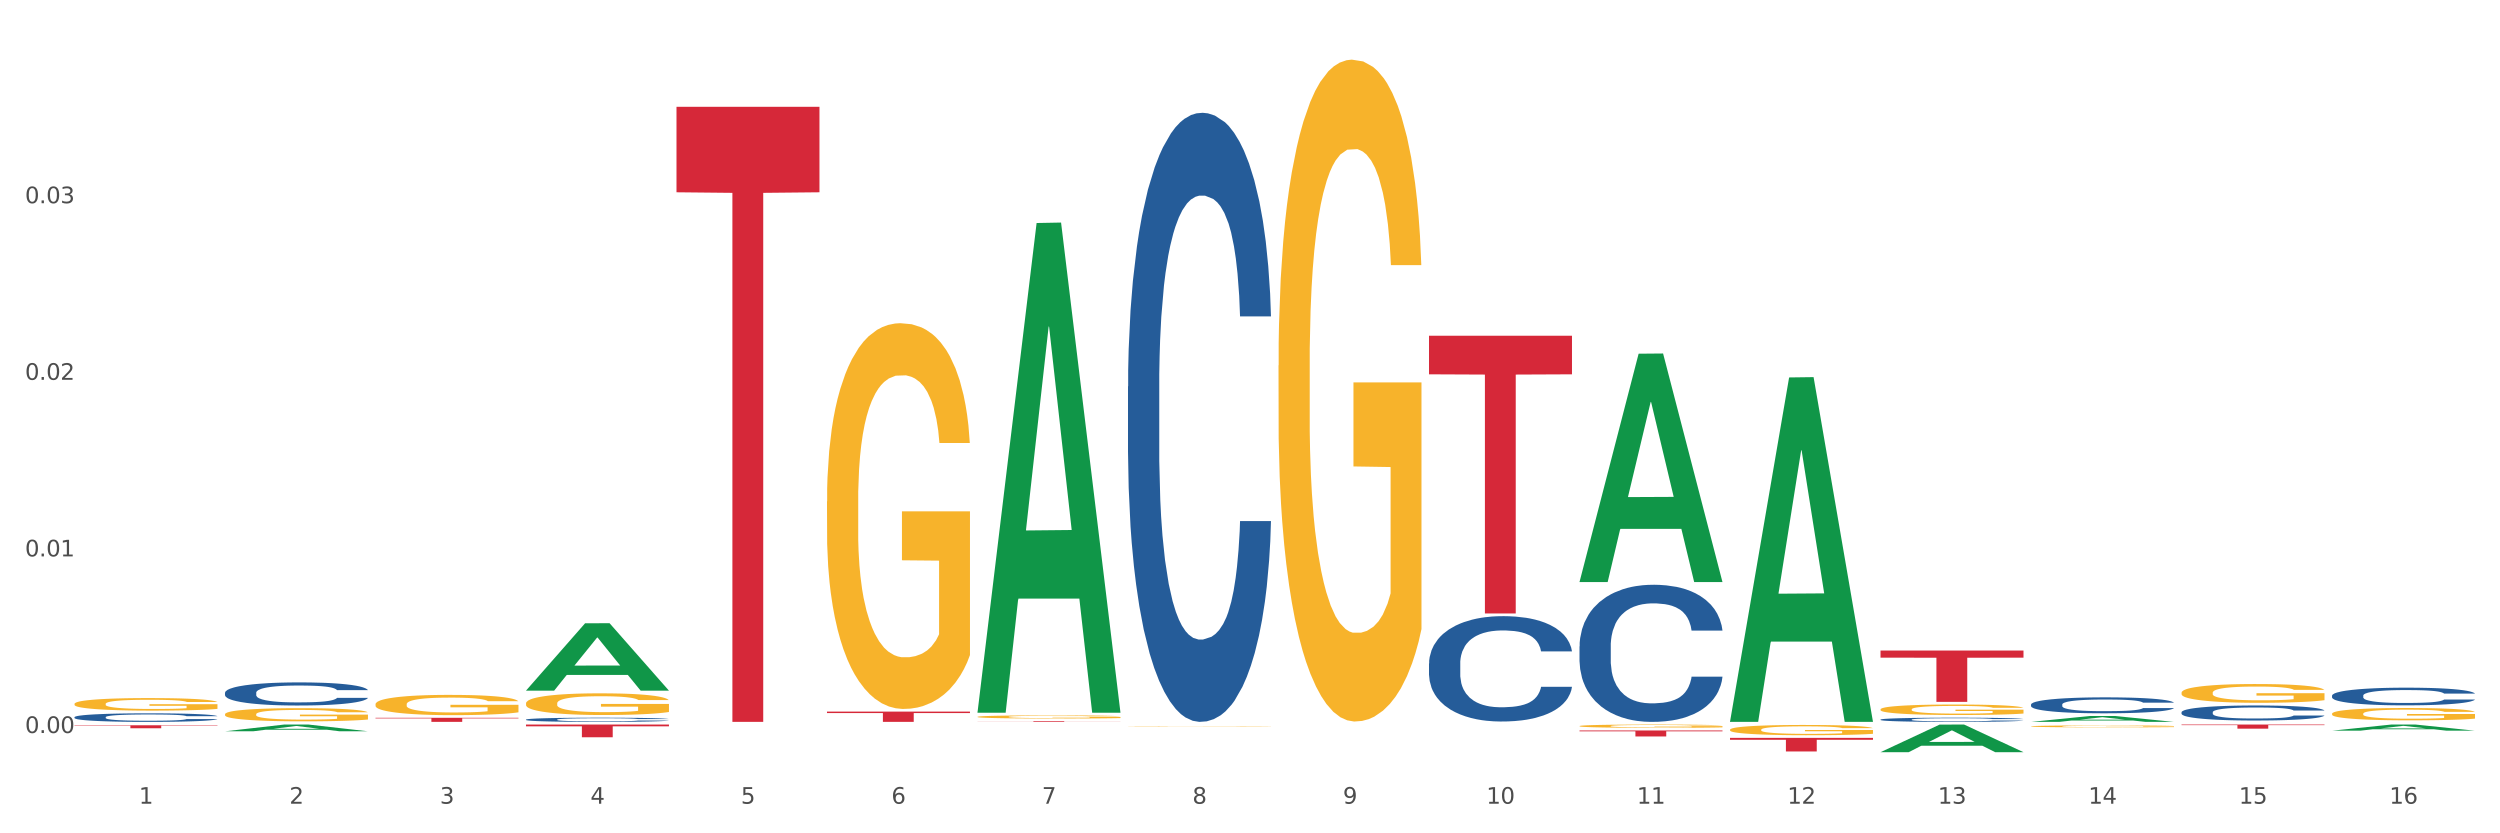 <?xml version="1.0" encoding="utf-8" standalone="no"?>
<!DOCTYPE svg PUBLIC "-//W3C//DTD SVG 1.1//EN"
  "http://www.w3.org/Graphics/SVG/1.1/DTD/svg11.dtd">
<svg xmlns:xlink="http://www.w3.org/1999/xlink" width="1080pt" height="360pt" viewBox="0 0 1080 360" xmlns="http://www.w3.org/2000/svg" version="1.1">
 <rect x="0" y="0" width="1080" height="360" fill="#333333" stroke="none"/>
 <defs>
  <style type="text/css">*{stroke-linejoin: round; stroke-linecap: butt}</style>
 </defs>
 <g id="figure_1">
  <g id="patch_1">
   <path d="M 0 360 
L 1080 360 
L 1080 0 
L 0 0 
z
" style="fill: #ffffff; stroke: #ffffff; stroke-linejoin: miter"/>
  </g>
  <g id="axes_1">
   <g id="matplotlib.axis_1">
    <g id="xtick_1">
     <g id="text_1">
      <!-- 1 -->
      <g style="fill: #4d4d4d" transform="translate(60.004 347.204) scale(0.096 -0.096)">
       <defs>
        <path id="DejaVuSans-31" d="M 794 531 
L 1825 531 
L 1825 4091 
L 703 3866 
L 703 4441 
L 1819 4666 
L 2450 4666 
L 2450 531 
L 3481 531 
L 3481 0 
L 794 0 
L 794 531 
z
" transform="scale(0.016)"/>
       </defs>
       <use xlink:href="#DejaVuSans-31"/>
      </g>
     </g>
    </g>
    <g id="xtick_2">
     <g id="text_2">
      <!-- 2 -->
      <g style="fill: #4d4d4d" transform="translate(125.021 347.204) scale(0.096 -0.096)">
       <defs>
        <path id="DejaVuSans-32" d="M 1228 531 
L 3431 531 
L 3431 0 
L 469 0 
L 469 531 
Q 828 903 1448 1529 
Q 2069 2156 2228 2338 
Q 2531 2678 2651 2914 
Q 2772 3150 2772 3378 
Q 2772 3750 2511 3984 
Q 2250 4219 1831 4219 
Q 1534 4219 1204 4116 
Q 875 4013 500 3803 
L 500 4441 
Q 881 4594 1212 4672 
Q 1544 4750 1819 4750 
Q 2544 4750 2975 4387 
Q 3406 4025 3406 3419 
Q 3406 3131 3298 2873 
Q 3191 2616 2906 2266 
Q 2828 2175 2409 1742 
Q 1991 1309 1228 531 
z
" transform="scale(0.016)"/>
       </defs>
       <use xlink:href="#DejaVuSans-32"/>
      </g>
     </g>
    </g>
    <g id="xtick_3">
     <g id="text_3">
      <!-- 3 -->
      <g style="fill: #4d4d4d" transform="translate(190.039 347.204) scale(0.096 -0.096)">
       <defs>
        <path id="DejaVuSans-33" d="M 2597 2516 
Q 3050 2419 3304 2112 
Q 3559 1806 3559 1356 
Q 3559 666 3084 287 
Q 2609 -91 1734 -91 
Q 1441 -91 1130 -33 
Q 819 25 488 141 
L 488 750 
Q 750 597 1062 519 
Q 1375 441 1716 441 
Q 2309 441 2620 675 
Q 2931 909 2931 1356 
Q 2931 1769 2642 2001 
Q 2353 2234 1838 2234 
L 1294 2234 
L 1294 2753 
L 1863 2753 
Q 2328 2753 2575 2939 
Q 2822 3125 2822 3475 
Q 2822 3834 2567 4026 
Q 2313 4219 1838 4219 
Q 1578 4219 1281 4162 
Q 984 4106 628 3988 
L 628 4550 
Q 988 4650 1302 4700 
Q 1616 4750 1894 4750 
Q 2613 4750 3031 4423 
Q 3450 4097 3450 3541 
Q 3450 3153 3228 2886 
Q 3006 2619 2597 2516 
z
" transform="scale(0.016)"/>
       </defs>
       <use xlink:href="#DejaVuSans-33"/>
      </g>
     </g>
    </g>
    <g id="xtick_4">
     <g id="text_4">
      <!-- 4 -->
      <g style="fill: #4d4d4d" transform="translate(255.056 347.204) scale(0.096 -0.096)">
       <defs>
        <path id="DejaVuSans-34" d="M 2419 4116 
L 825 1625 
L 2419 1625 
L 2419 4116 
z
M 2253 4666 
L 3047 4666 
L 3047 1625 
L 3713 1625 
L 3713 1100 
L 3047 1100 
L 3047 0 
L 2419 0 
L 2419 1100 
L 313 1100 
L 313 1709 
L 2253 4666 
z
" transform="scale(0.016)"/>
       </defs>
       <use xlink:href="#DejaVuSans-34"/>
      </g>
     </g>
    </g>
    <g id="xtick_5">
     <g id="text_5">
      <!-- 5 -->
      <g style="fill: #4d4d4d" transform="translate(320.073 347.204) scale(0.096 -0.096)">
       <defs>
        <path id="DejaVuSans-35" d="M 691 4666 
L 3169 4666 
L 3169 4134 
L 1269 4134 
L 1269 2991 
Q 1406 3038 1543 3061 
Q 1681 3084 1819 3084 
Q 2600 3084 3056 2656 
Q 3513 2228 3513 1497 
Q 3513 744 3044 326 
Q 2575 -91 1722 -91 
Q 1428 -91 1123 -41 
Q 819 9 494 109 
L 494 744 
Q 775 591 1075 516 
Q 1375 441 1709 441 
Q 2250 441 2565 725 
Q 2881 1009 2881 1497 
Q 2881 1984 2565 2268 
Q 2250 2553 1709 2553 
Q 1456 2553 1204 2497 
Q 953 2441 691 2322 
L 691 4666 
z
" transform="scale(0.016)"/>
       </defs>
       <use xlink:href="#DejaVuSans-35"/>
      </g>
     </g>
    </g>
    <g id="xtick_6">
     <g id="text_6">
      <!-- 6 -->
      <g style="fill: #4d4d4d" transform="translate(385.09 347.204) scale(0.096 -0.096)">
       <defs>
        <path id="DejaVuSans-36" d="M 2113 2584 
Q 1688 2584 1439 2293 
Q 1191 2003 1191 1497 
Q 1191 994 1439 701 
Q 1688 409 2113 409 
Q 2538 409 2786 701 
Q 3034 994 3034 1497 
Q 3034 2003 2786 2293 
Q 2538 2584 2113 2584 
z
M 3366 4563 
L 3366 3988 
Q 3128 4100 2886 4159 
Q 2644 4219 2406 4219 
Q 1781 4219 1451 3797 
Q 1122 3375 1075 2522 
Q 1259 2794 1537 2939 
Q 1816 3084 2150 3084 
Q 2853 3084 3261 2657 
Q 3669 2231 3669 1497 
Q 3669 778 3244 343 
Q 2819 -91 2113 -91 
Q 1303 -91 875 529 
Q 447 1150 447 2328 
Q 447 3434 972 4092 
Q 1497 4750 2381 4750 
Q 2619 4750 2861 4703 
Q 3103 4656 3366 4563 
z
" transform="scale(0.016)"/>
       </defs>
       <use xlink:href="#DejaVuSans-36"/>
      </g>
     </g>
    </g>
    <g id="xtick_7">
     <g id="text_7">
      <!-- 7 -->
      <g style="fill: #4d4d4d" transform="translate(450.108 347.204) scale(0.096 -0.096)">
       <defs>
        <path id="DejaVuSans-37" d="M 525 4666 
L 3525 4666 
L 3525 4397 
L 1831 0 
L 1172 0 
L 2766 4134 
L 525 4134 
L 525 4666 
z
" transform="scale(0.016)"/>
       </defs>
       <use xlink:href="#DejaVuSans-37"/>
      </g>
     </g>
    </g>
    <g id="xtick_8">
     <g id="text_8">
      <!-- 8 -->
      <g style="fill: #4d4d4d" transform="translate(515.125 347.204) scale(0.096 -0.096)">
       <defs>
        <path id="DejaVuSans-38" d="M 2034 2216 
Q 1584 2216 1326 1975 
Q 1069 1734 1069 1313 
Q 1069 891 1326 650 
Q 1584 409 2034 409 
Q 2484 409 2743 651 
Q 3003 894 3003 1313 
Q 3003 1734 2745 1975 
Q 2488 2216 2034 2216 
z
M 1403 2484 
Q 997 2584 770 2862 
Q 544 3141 544 3541 
Q 544 4100 942 4425 
Q 1341 4750 2034 4750 
Q 2731 4750 3128 4425 
Q 3525 4100 3525 3541 
Q 3525 3141 3298 2862 
Q 3072 2584 2669 2484 
Q 3125 2378 3379 2068 
Q 3634 1759 3634 1313 
Q 3634 634 3220 271 
Q 2806 -91 2034 -91 
Q 1263 -91 848 271 
Q 434 634 434 1313 
Q 434 1759 690 2068 
Q 947 2378 1403 2484 
z
M 1172 3481 
Q 1172 3119 1398 2916 
Q 1625 2713 2034 2713 
Q 2441 2713 2670 2916 
Q 2900 3119 2900 3481 
Q 2900 3844 2670 4047 
Q 2441 4250 2034 4250 
Q 1625 4250 1398 4047 
Q 1172 3844 1172 3481 
z
" transform="scale(0.016)"/>
       </defs>
       <use xlink:href="#DejaVuSans-38"/>
      </g>
     </g>
    </g>
    <g id="xtick_9">
     <g id="text_9">
      <!-- 9 -->
      <g style="fill: #4d4d4d" transform="translate(580.142 347.204) scale(0.096 -0.096)">
       <defs>
        <path id="DejaVuSans-39" d="M 703 97 
L 703 672 
Q 941 559 1184 500 
Q 1428 441 1663 441 
Q 2288 441 2617 861 
Q 2947 1281 2994 2138 
Q 2813 1869 2534 1725 
Q 2256 1581 1919 1581 
Q 1219 1581 811 2004 
Q 403 2428 403 3163 
Q 403 3881 828 4315 
Q 1253 4750 1959 4750 
Q 2769 4750 3195 4129 
Q 3622 3509 3622 2328 
Q 3622 1225 3098 567 
Q 2575 -91 1691 -91 
Q 1453 -91 1209 -44 
Q 966 3 703 97 
z
M 1959 2075 
Q 2384 2075 2632 2365 
Q 2881 2656 2881 3163 
Q 2881 3666 2632 3958 
Q 2384 4250 1959 4250 
Q 1534 4250 1286 3958 
Q 1038 3666 1038 3163 
Q 1038 2656 1286 2365 
Q 1534 2075 1959 2075 
z
" transform="scale(0.016)"/>
       </defs>
       <use xlink:href="#DejaVuSans-39"/>
      </g>
     </g>
    </g>
    <g id="xtick_10">
     <g id="text_10">
      <!-- 10 -->
      <g style="fill: #4d4d4d" transform="translate(642.105 347.204) scale(0.096 -0.096)">
       <defs>
        <path id="DejaVuSans-30" d="M 2034 4250 
Q 1547 4250 1301 3770 
Q 1056 3291 1056 2328 
Q 1056 1369 1301 889 
Q 1547 409 2034 409 
Q 2525 409 2770 889 
Q 3016 1369 3016 2328 
Q 3016 3291 2770 3770 
Q 2525 4250 2034 4250 
z
M 2034 4750 
Q 2819 4750 3233 4129 
Q 3647 3509 3647 2328 
Q 3647 1150 3233 529 
Q 2819 -91 2034 -91 
Q 1250 -91 836 529 
Q 422 1150 422 2328 
Q 422 3509 836 4129 
Q 1250 4750 2034 4750 
z
" transform="scale(0.016)"/>
       </defs>
       <use xlink:href="#DejaVuSans-31"/>
       <use xlink:href="#DejaVuSans-30" transform="translate(63.623 0)"/>
      </g>
     </g>
    </g>
    <g id="xtick_11">
     <g id="text_11">
      <!-- 11 -->
      <g style="fill: #4d4d4d" transform="translate(707.123 347.204) scale(0.096 -0.096)">
       <use xlink:href="#DejaVuSans-31"/>
       <use xlink:href="#DejaVuSans-31" transform="translate(63.623 0)"/>
      </g>
     </g>
    </g>
    <g id="xtick_12">
     <g id="text_12">
      <!-- 12 -->
      <g style="fill: #4d4d4d" transform="translate(772.14 347.204) scale(0.096 -0.096)">
       <use xlink:href="#DejaVuSans-31"/>
       <use xlink:href="#DejaVuSans-32" transform="translate(63.623 0)"/>
      </g>
     </g>
    </g>
    <g id="xtick_13">
     <g id="text_13">
      <!-- 13 -->
      <g style="fill: #4d4d4d" transform="translate(837.157 347.204) scale(0.096 -0.096)">
       <use xlink:href="#DejaVuSans-31"/>
       <use xlink:href="#DejaVuSans-33" transform="translate(63.623 0)"/>
      </g>
     </g>
    </g>
    <g id="xtick_14">
     <g id="text_14">
      <!-- 14 -->
      <g style="fill: #4d4d4d" transform="translate(902.174 347.204) scale(0.096 -0.096)">
       <use xlink:href="#DejaVuSans-31"/>
       <use xlink:href="#DejaVuSans-34" transform="translate(63.623 0)"/>
      </g>
     </g>
    </g>
    <g id="xtick_15">
     <g id="text_15">
      <!-- 15 -->
      <g style="fill: #4d4d4d" transform="translate(967.192 347.204) scale(0.096 -0.096)">
       <use xlink:href="#DejaVuSans-31"/>
       <use xlink:href="#DejaVuSans-35" transform="translate(63.623 0)"/>
      </g>
     </g>
    </g>
    <g id="xtick_16">
     <g id="text_16">
      <!-- 16 -->
      <g style="fill: #4d4d4d" transform="translate(1032.209 347.204) scale(0.096 -0.096)">
       <use xlink:href="#DejaVuSans-31"/>
       <use xlink:href="#DejaVuSans-36" transform="translate(63.623 0)"/>
      </g>
     </g>
    </g>
    <g id="xtick_17"/>
    <g id="xtick_18"/>
    <g id="xtick_19"/>
    <g id="xtick_20"/>
    <g id="xtick_21"/>
    <g id="xtick_22"/>
    <g id="xtick_23"/>
    <g id="xtick_24"/>
    <g id="xtick_25"/>
    <g id="xtick_26"/>
    <g id="xtick_27"/>
    <g id="xtick_28"/>
    <g id="xtick_29"/>
    <g id="xtick_30"/>
    <g id="xtick_31"/>
   </g>
   <g id="matplotlib.axis_2">
    <g id="ytick_1">
     <g id="text_17">
      <!-- 0.00 -->
      <g style="fill: #4d4d4d" transform="translate(10.8 316.654) scale(0.096 -0.096)">
       <defs>
        <path id="DejaVuSans-2e" d="M 684 794 
L 1344 794 
L 1344 0 
L 684 0 
L 684 794 
z
" transform="scale(0.016)"/>
       </defs>
       <use xlink:href="#DejaVuSans-30"/>
       <use xlink:href="#DejaVuSans-2e" transform="translate(63.623 0)"/>
       <use xlink:href="#DejaVuSans-30" transform="translate(95.41 0)"/>
       <use xlink:href="#DejaVuSans-30" transform="translate(159.033 0)"/>
      </g>
     </g>
    </g>
    <g id="ytick_2">
     <g id="text_18">
      <!-- 0.01 -->
      <g style="fill: #4d4d4d" transform="translate(10.8 240.367) scale(0.096 -0.096)">
       <use xlink:href="#DejaVuSans-30"/>
       <use xlink:href="#DejaVuSans-2e" transform="translate(63.623 0)"/>
       <use xlink:href="#DejaVuSans-30" transform="translate(95.41 0)"/>
       <use xlink:href="#DejaVuSans-31" transform="translate(159.033 0)"/>
      </g>
     </g>
    </g>
    <g id="ytick_3">
     <g id="text_19">
      <!-- 0.02 -->
      <g style="fill: #4d4d4d" transform="translate(10.8 164.08) scale(0.096 -0.096)">
       <use xlink:href="#DejaVuSans-30"/>
       <use xlink:href="#DejaVuSans-2e" transform="translate(63.623 0)"/>
       <use xlink:href="#DejaVuSans-30" transform="translate(95.41 0)"/>
       <use xlink:href="#DejaVuSans-32" transform="translate(159.033 0)"/>
      </g>
     </g>
    </g>
    <g id="ytick_4">
     <g id="text_20">
      <!-- 0.03 -->
      <g style="fill: #4d4d4d" transform="translate(10.8 87.794) scale(0.096 -0.096)">
       <use xlink:href="#DejaVuSans-30"/>
       <use xlink:href="#DejaVuSans-2e" transform="translate(63.623 0)"/>
       <use xlink:href="#DejaVuSans-30" transform="translate(95.41 0)"/>
       <use xlink:href="#DejaVuSans-33" transform="translate(159.033 0)"/>
      </g>
     </g>
    </g>
    <g id="ytick_5"/>
    <g id="ytick_6"/>
    <g id="ytick_7"/>
    <g id="ytick_8"/>
   </g>
   <g id="PolyCollection_1">
    <path d="M 422.278 307.493 
L 422.342 307.295 
L 447.813 96.342 
L 458.383 96.143 
L 484.045 307.891 
L 471.819 307.891 
L 466.279 258.583 
L 439.981 258.583 
L 439.79 259.378 
L 434.441 307.891 
L 422.278 307.891 
L 422.278 307.493 
L 443.292 229.157 
L 462.968 228.958 
L 453.225 141.276 
L 453.098 140.878 
L 452.971 141.475 
L 443.228 228.958 
L 443.292 229.157 
L 422.278 307.493 
z
" clip-path="url(#p60d0f55b9d)" style="fill: #109648"/>
    <path d="M 682.347 251.278 
L 682.411 251.185 
L 707.882 152.8 
L 718.452 152.707 
L 744.114 251.464 
L 731.888 251.464 
L 726.348 228.467 
L 700.05 228.467 
L 699.859 228.838 
L 694.51 251.464 
L 682.347 251.464 
L 682.347 251.278 
L 703.361 214.743 
L 723.037 214.65 
L 713.294 173.757 
L 713.167 173.571 
L 713.04 173.85 
L 703.297 214.65 
L 703.361 214.743 
L 682.347 251.278 
z
" clip-path="url(#p60d0f55b9d)" style="fill: #109648"/>
    <path d="M 97.192 315.915 
L 97.256 315.912 
L 122.727 313.01 
L 133.297 313.007 
L 158.959 315.921 
L 146.733 315.921 
L 141.193 315.242 
L 114.894 315.242 
L 114.703 315.253 
L 109.354 315.921 
L 97.192 315.921 
L 97.192 315.915 
L 118.206 314.837 
L 137.882 314.834 
L 128.139 313.628 
L 128.012 313.622 
L 127.884 313.631 
L 118.142 314.834 
L 118.206 314.837 
L 97.192 315.915 
z
" clip-path="url(#p60d0f55b9d)" style="fill: #109648"/>
    <path d="M 227.227 298.314 
L 227.29 298.286 
L 252.761 269.253 
L 263.331 269.226 
L 288.993 298.369 
L 276.767 298.369 
L 271.227 291.582 
L 244.929 291.582 
L 244.738 291.692 
L 239.389 298.369 
L 227.227 298.369 
L 227.227 298.314 
L 248.24 287.532 
L 267.916 287.505 
L 258.174 275.437 
L 258.046 275.383 
L 257.919 275.465 
L 248.176 287.505 
L 248.24 287.532 
L 227.227 298.314 
z
" clip-path="url(#p60d0f55b9d)" style="fill: #109648"/>
    <path d="M 942.416 307.685 
L 942.489 307.679 
L 942.489 307.513 
L 942.708 307.287 
L 943.512 306.871 
L 944.534 306.556 
L 946.286 306.188 
L 947.235 306.034 
L 948.476 305.862 
L 951.032 305.583 
L 953.952 305.345 
L 955.996 305.214 
L 957.529 305.131 
L 960.961 304.983 
L 962.932 304.917 
L 964.976 304.864 
L 966.729 304.828 
L 969.649 304.787 
L 971.985 304.769 
L 974.687 304.763 
L 976.95 304.769 
L 979.943 304.793 
L 984.324 304.864 
L 986.003 304.906 
L 988.267 304.977 
L 990.603 305.072 
L 992.501 305.167 
L 994.691 305.303 
L 996.955 305.482 
L 999.145 305.707 
L 1000.678 305.915 
L 1001.919 306.135 
L 1003.015 306.402 
L 1003.818 306.693 
L 1004.183 306.937 
L 990.822 306.937 
L 990.457 306.717 
L 989.727 306.479 
L 988.997 306.319 
L 988.194 306.188 
L 986.952 306.04 
L 985.857 305.945 
L 984.032 305.832 
L 982.353 305.761 
L 980.966 305.719 
L 979.286 305.683 
L 975.709 305.648 
L 973.154 305.648 
L 971.547 305.66 
L 969.576 305.689 
L 967.897 305.731 
L 965.926 305.802 
L 964.392 305.879 
L 962.859 305.98 
L 961.983 306.052 
L 960.669 306.182 
L 959.793 306.289 
L 958.625 306.473 
L 957.967 306.604 
L 956.799 306.942 
L 956.288 307.192 
L 956.069 307.364 
L 955.923 307.554 
L 955.923 308.481 
L 956.361 308.896 
L 956.726 309.074 
L 957.31 309.276 
L 958.406 309.538 
L 960.012 309.793 
L 961.691 309.977 
L 963.078 310.09 
L 964.392 310.173 
L 965.707 310.238 
L 967.313 310.298 
L 968.627 310.333 
L 970.598 310.369 
L 972.935 310.387 
L 974.76 310.387 
L 978.483 310.357 
L 980.163 310.327 
L 981.769 310.286 
L 983.521 310.221 
L 984.908 310.149 
L 985.711 310.096 
L 987.025 309.983 
L 988.048 309.864 
L 988.924 309.728 
L 989.508 309.609 
L 990.165 309.431 
L 990.676 309.229 
L 990.822 309.122 
L 1004.183 309.122 
L 1003.891 309.336 
L 1003.38 309.544 
L 1002.358 309.823 
L 1001.554 309.983 
L 1000.313 310.179 
L 998.999 310.345 
L 997.174 310.529 
L 995.495 310.666 
L 993.742 310.785 
L 991.844 310.892 
L 988.413 311.04 
L 987.171 311.082 
L 984.543 311.153 
L 982.499 311.194 
L 979.505 311.236 
L 976.439 311.26 
L 973.227 311.266 
L 970.379 311.254 
L 967.24 311.218 
L 965.268 311.183 
L 963.078 311.129 
L 960.523 311.046 
L 958.114 310.945 
L 955.85 310.826 
L 953.733 310.69 
L 951.762 310.535 
L 949.206 310.28 
L 947.308 310.031 
L 945.921 309.799 
L 944.972 309.603 
L 944.023 309.354 
L 943.512 309.181 
L 942.708 308.766 
L 942.416 308.38 
L 942.416 307.685 
z
" clip-path="url(#p60d0f55b9d)" style="fill: #255c99"/>
    <path d="M 1007.434 300.504 
L 1007.507 300.498 
L 1007.507 300.302 
L 1007.726 300.037 
L 1008.529 299.549 
L 1009.551 299.179 
L 1011.303 298.746 
L 1012.252 298.565 
L 1013.493 298.363 
L 1016.049 298.035 
L 1018.969 297.756 
L 1021.013 297.602 
L 1022.547 297.505 
L 1025.978 297.33 
L 1027.949 297.253 
L 1029.994 297.191 
L 1031.746 297.149 
L 1034.666 297.1 
L 1037.003 297.079 
L 1039.704 297.072 
L 1041.967 297.079 
L 1044.961 297.107 
L 1049.341 297.191 
L 1051.021 297.239 
L 1053.284 297.323 
L 1055.62 297.435 
L 1057.518 297.546 
L 1059.709 297.707 
L 1061.972 297.916 
L 1064.162 298.181 
L 1065.696 298.425 
L 1066.937 298.684 
L 1068.032 298.998 
L 1068.835 299.339 
L 1069.2 299.625 
L 1055.839 299.625 
L 1055.474 299.367 
L 1054.744 299.088 
L 1054.014 298.9 
L 1053.211 298.746 
L 1051.97 298.572 
L 1050.875 298.46 
L 1049.049 298.328 
L 1047.37 298.244 
L 1045.983 298.195 
L 1044.304 298.153 
L 1040.726 298.112 
L 1038.171 298.112 
L 1036.565 298.125 
L 1034.593 298.16 
L 1032.914 298.209 
L 1030.943 298.293 
L 1029.41 298.384 
L 1027.876 298.502 
L 1027 298.586 
L 1025.686 298.739 
L 1024.81 298.865 
L 1023.642 299.081 
L 1022.985 299.235 
L 1021.817 299.632 
L 1021.306 299.925 
L 1021.086 300.128 
L 1020.94 300.351 
L 1020.94 301.439 
L 1021.379 301.928 
L 1021.744 302.137 
L 1022.328 302.374 
L 1023.423 302.681 
L 1025.029 302.981 
L 1026.708 303.197 
L 1028.095 303.33 
L 1029.41 303.428 
L 1030.724 303.504 
L 1032.33 303.574 
L 1033.644 303.616 
L 1035.615 303.658 
L 1037.952 303.679 
L 1039.777 303.679 
L 1043.501 303.644 
L 1045.18 303.609 
L 1046.786 303.56 
L 1048.538 303.483 
L 1049.925 303.4 
L 1050.728 303.337 
L 1052.043 303.204 
L 1053.065 303.065 
L 1053.941 302.904 
L 1054.525 302.765 
L 1055.182 302.556 
L 1055.693 302.318 
L 1055.839 302.193 
L 1069.2 302.193 
L 1068.908 302.444 
L 1068.397 302.688 
L 1067.375 303.016 
L 1066.572 303.204 
L 1065.33 303.435 
L 1064.016 303.63 
L 1062.191 303.846 
L 1060.512 304.007 
L 1058.76 304.146 
L 1056.861 304.272 
L 1053.43 304.446 
L 1052.189 304.495 
L 1049.56 304.579 
L 1047.516 304.628 
L 1044.523 304.676 
L 1041.456 304.704 
L 1038.244 304.711 
L 1035.396 304.697 
L 1032.257 304.656 
L 1030.286 304.614 
L 1028.095 304.551 
L 1025.54 304.453 
L 1023.131 304.335 
L 1020.867 304.195 
L 1018.75 304.035 
L 1016.779 303.853 
L 1014.224 303.553 
L 1012.325 303.26 
L 1010.938 302.988 
L 1009.989 302.758 
L 1009.04 302.465 
L 1008.529 302.263 
L 1007.726 301.774 
L 1007.434 301.321 
L 1007.434 300.504 
z
" clip-path="url(#p60d0f55b9d)" style="fill: #255c99"/>
    <path d="M 812.382 324.927 
L 812.446 324.916 
L 837.916 313.018 
L 848.487 313.007 
L 874.148 324.95 
L 861.922 324.95 
L 856.382 322.168 
L 830.084 322.168 
L 829.893 322.213 
L 824.544 324.95 
L 812.382 324.95 
L 812.382 324.927 
L 833.395 320.509 
L 853.071 320.498 
L 843.329 315.552 
L 843.201 315.53 
L 843.074 315.564 
L 833.332 320.498 
L 833.395 320.509 
L 812.382 324.927 
z
" clip-path="url(#p60d0f55b9d)" style="fill: #109648"/>
    <path d="M 747.365 311.578 
L 747.428 311.438 
L 772.899 163.057 
L 783.469 162.917 
L 809.131 311.858 
L 796.905 311.858 
L 791.365 277.175 
L 765.067 277.175 
L 764.876 277.734 
L 759.527 311.858 
L 747.365 311.858 
L 747.365 311.578 
L 768.378 256.477 
L 788.054 256.337 
L 778.312 194.663 
L 778.184 194.383 
L 778.057 194.803 
L 768.314 256.337 
L 768.378 256.477 
L 747.365 311.578 
z
" clip-path="url(#p60d0f55b9d)" style="fill: #109648"/>
    <path d="M 942.416 299.249 
L 942.489 299.242 
L 942.489 298.975 
L 942.635 298.745 
L 943.364 298.19 
L 944.458 297.73 
L 945.26 297.486 
L 946.063 297.286 
L 947.011 297.086 
L 948.177 296.878 
L 950.292 296.574 
L 951.605 296.419 
L 953.209 296.256 
L 956.126 296.019 
L 958.241 295.885 
L 960.429 295.774 
L 964.002 295.641 
L 966.335 295.581 
L 968.815 295.537 
L 971.805 295.507 
L 974.065 295.5 
L 979.024 295.522 
L 983.254 295.589 
L 985.296 295.641 
L 987.921 295.73 
L 989.306 295.789 
L 991.567 295.907 
L 993.901 296.063 
L 995.505 296.196 
L 997.911 296.448 
L 999.734 296.7 
L 1001.412 297.011 
L 1002.287 297.226 
L 1002.943 297.426 
L 1003.526 297.656 
L 1004.11 298.019 
L 990.984 298.019 
L 990.473 297.76 
L 989.671 297.515 
L 988.504 297.278 
L 987.483 297.13 
L 985.733 296.945 
L 984.129 296.826 
L 982.451 296.737 
L 980.41 296.663 
L 978.805 296.626 
L 976.545 296.597 
L 972.096 296.604 
L 969.106 296.663 
L 967.065 296.737 
L 965.752 296.804 
L 964.585 296.878 
L 963.273 296.982 
L 961.741 297.137 
L 960.647 297.278 
L 959.553 297.456 
L 958.678 297.634 
L 957.876 297.841 
L 957.22 298.064 
L 956.709 298.293 
L 956.272 298.575 
L 955.907 299.042 
L 955.907 300.057 
L 956.053 300.287 
L 956.418 300.591 
L 956.855 300.82 
L 957.585 301.095 
L 958.241 301.28 
L 959.481 301.547 
L 960.866 301.769 
L 961.96 301.91 
L 963.054 302.028 
L 964.95 302.191 
L 967.065 302.325 
L 968.888 302.406 
L 971.367 302.48 
L 973.044 302.51 
L 974.503 302.525 
L 978.076 302.525 
L 980.628 302.502 
L 983.472 302.451 
L 985.66 302.384 
L 987.483 302.302 
L 989.525 302.169 
L 990.838 302.043 
L 990.838 300.494 
L 974.795 300.487 
L 974.795 299.457 
L 1004.183 299.457 
L 1004.183 302.48 
L 1002.943 302.636 
L 1001.558 302.777 
L 1000.099 302.903 
L 997.911 303.058 
L 995.286 303.206 
L 992.953 303.31 
L 990.473 303.399 
L 987.556 303.481 
L 983.764 303.555 
L 981.431 303.584 
L 978.514 303.607 
L 975.086 303.614 
L 972.096 303.599 
L 969.179 303.562 
L 966.117 303.495 
L 963.127 303.399 
L 960.866 303.303 
L 958.605 303.184 
L 956.199 303.029 
L 954.303 302.88 
L 952.844 302.747 
L 951.24 302.577 
L 949.49 302.354 
L 948.177 302.154 
L 947.011 301.947 
L 945.771 301.68 
L 944.896 301.45 
L 944.021 301.161 
L 943.51 300.946 
L 942.927 300.613 
L 942.489 300.146 
L 942.416 299.249 
z
" clip-path="url(#p60d0f55b9d)" style="fill: #f7b32b"/>
    <path d="M 1007.434 308.323 
L 1007.507 308.318 
L 1007.507 308.143 
L 1007.652 307.992 
L 1008.382 307.627 
L 1009.475 307.325 
L 1010.278 307.165 
L 1011.08 307.033 
L 1012.028 306.902 
L 1013.195 306.766 
L 1015.309 306.566 
L 1016.622 306.464 
L 1018.226 306.357 
L 1021.143 306.201 
L 1023.258 306.113 
L 1025.446 306.04 
L 1029.019 305.953 
L 1031.353 305.914 
L 1033.832 305.885 
L 1036.822 305.865 
L 1039.083 305.86 
L 1044.041 305.875 
L 1048.271 305.919 
L 1050.313 305.953 
L 1052.938 306.011 
L 1054.324 306.05 
L 1056.584 306.128 
L 1058.918 306.23 
L 1060.522 306.318 
L 1062.929 306.483 
L 1064.752 306.649 
L 1066.429 306.853 
L 1067.304 306.994 
L 1067.96 307.126 
L 1068.544 307.277 
L 1069.127 307.515 
L 1056.001 307.515 
L 1055.49 307.345 
L 1054.688 307.184 
L 1053.521 307.028 
L 1052.5 306.931 
L 1050.75 306.809 
L 1049.146 306.731 
L 1047.469 306.673 
L 1045.427 306.624 
L 1043.823 306.6 
L 1041.562 306.581 
L 1037.114 306.585 
L 1034.124 306.624 
L 1032.082 306.673 
L 1030.769 306.717 
L 1029.602 306.766 
L 1028.29 306.834 
L 1026.758 306.936 
L 1025.665 307.028 
L 1024.571 307.145 
L 1023.696 307.262 
L 1022.893 307.398 
L 1022.237 307.544 
L 1021.727 307.695 
L 1021.289 307.88 
L 1020.925 308.187 
L 1020.925 308.853 
L 1021.07 309.004 
L 1021.435 309.204 
L 1021.873 309.355 
L 1022.602 309.535 
L 1023.258 309.656 
L 1024.498 309.831 
L 1025.883 309.977 
L 1026.977 310.07 
L 1028.071 310.148 
L 1029.967 310.255 
L 1032.082 310.342 
L 1033.905 310.396 
L 1036.384 310.445 
L 1038.062 310.464 
L 1039.52 310.474 
L 1043.093 310.474 
L 1045.646 310.459 
L 1048.49 310.425 
L 1050.677 310.381 
L 1052.5 310.328 
L 1054.542 310.24 
L 1055.855 310.158 
L 1055.855 309.14 
L 1039.812 309.136 
L 1039.812 308.459 
L 1069.2 308.459 
L 1069.2 310.445 
L 1067.96 310.547 
L 1066.575 310.639 
L 1065.116 310.722 
L 1062.929 310.824 
L 1060.303 310.922 
L 1057.97 310.99 
L 1055.49 311.048 
L 1052.573 311.102 
L 1048.781 311.15 
L 1046.448 311.17 
L 1043.531 311.184 
L 1040.103 311.189 
L 1037.114 311.18 
L 1034.197 311.155 
L 1031.134 311.111 
L 1028.144 311.048 
L 1025.883 310.985 
L 1023.623 310.907 
L 1021.216 310.805 
L 1019.32 310.707 
L 1017.862 310.62 
L 1016.257 310.508 
L 1014.507 310.362 
L 1013.195 310.231 
L 1012.028 310.094 
L 1010.788 309.919 
L 1009.913 309.768 
L 1009.038 309.578 
L 1008.527 309.437 
L 1007.944 309.218 
L 1007.507 308.912 
L 1007.434 308.323 
z
" clip-path="url(#p60d0f55b9d)" style="fill: #f7b32b"/>
    <path d="M 357.261 216.628 
L 357.334 216.476 
L 357.334 210.997 
L 357.48 206.279 
L 358.209 194.864 
L 359.303 185.428 
L 360.105 180.405 
L 360.907 176.296 
L 361.855 172.186 
L 363.022 167.925 
L 365.137 161.685 
L 366.45 158.489 
L 368.054 155.14 
L 370.971 150.27 
L 373.086 147.53 
L 375.273 145.247 
L 378.847 142.508 
L 381.18 141.29 
L 383.66 140.377 
L 386.649 139.768 
L 388.91 139.616 
L 393.869 140.073 
L 398.098 141.442 
L 400.14 142.508 
L 402.766 144.334 
L 404.151 145.552 
L 406.412 147.987 
L 408.745 151.183 
L 410.35 153.923 
L 412.756 159.097 
L 414.579 164.272 
L 416.256 170.664 
L 417.132 175.078 
L 417.788 179.187 
L 418.371 183.906 
L 418.955 191.363 
L 405.828 191.363 
L 405.318 186.036 
L 404.516 181.014 
L 403.349 176.144 
L 402.328 173.1 
L 400.578 169.295 
L 398.974 166.859 
L 397.296 165.033 
L 395.254 163.511 
L 393.65 162.75 
L 391.39 162.141 
L 386.941 162.293 
L 383.951 163.511 
L 381.909 165.033 
L 380.597 166.403 
L 379.43 167.925 
L 378.117 170.056 
L 376.586 173.252 
L 375.492 176.144 
L 374.398 179.796 
L 373.523 183.449 
L 372.721 187.711 
L 372.065 192.277 
L 371.554 196.995 
L 371.117 202.778 
L 370.752 212.367 
L 370.752 233.218 
L 370.898 237.936 
L 371.263 244.176 
L 371.7 248.894 
L 372.429 254.526 
L 373.086 258.331 
L 374.325 263.81 
L 375.711 268.376 
L 376.805 271.267 
L 377.899 273.703 
L 379.795 277.051 
L 381.909 279.79 
L 383.733 281.465 
L 386.212 282.987 
L 387.889 283.595 
L 389.348 283.9 
L 392.921 283.9 
L 395.473 283.443 
L 398.317 282.378 
L 400.505 281.008 
L 402.328 279.334 
L 404.37 276.594 
L 405.683 274.007 
L 405.683 242.198 
L 389.639 242.045 
L 389.639 220.89 
L 419.028 220.89 
L 419.028 282.987 
L 417.788 286.183 
L 416.402 289.075 
L 414.944 291.662 
L 412.756 294.858 
L 410.131 297.902 
L 407.797 300.033 
L 405.318 301.859 
L 402.401 303.533 
L 398.609 305.055 
L 396.275 305.664 
L 393.358 306.121 
L 389.931 306.273 
L 386.941 305.969 
L 384.024 305.208 
L 380.961 303.838 
L 377.972 301.859 
L 375.711 299.881 
L 373.45 297.445 
L 371.044 294.249 
L 369.148 291.205 
L 367.689 288.466 
L 366.085 284.965 
L 364.335 280.399 
L 363.022 276.29 
L 361.855 272.028 
L 360.616 266.549 
L 359.741 261.831 
L 358.866 255.895 
L 358.355 251.482 
L 357.772 244.633 
L 357.334 235.044 
L 357.261 216.628 
z
" clip-path="url(#p60d0f55b9d)" style="fill: #f7b32b"/>
    <path d="M 422.278 309.671 
L 422.351 309.67 
L 422.351 309.625 
L 422.497 309.586 
L 423.226 309.493 
L 424.32 309.415 
L 425.122 309.374 
L 425.925 309.341 
L 426.873 309.307 
L 428.039 309.272 
L 430.154 309.221 
L 431.467 309.195 
L 433.071 309.167 
L 435.988 309.127 
L 438.103 309.105 
L 440.291 309.086 
L 443.864 309.064 
L 446.197 309.054 
L 448.677 309.046 
L 451.667 309.041 
L 453.927 309.04 
L 458.886 309.044 
L 463.116 309.055 
L 465.158 309.064 
L 467.783 309.079 
L 469.168 309.089 
L 471.429 309.109 
L 473.763 309.135 
L 475.367 309.157 
L 477.773 309.2 
L 479.596 309.242 
L 481.274 309.294 
L 482.149 309.331 
L 482.805 309.364 
L 483.389 309.403 
L 483.972 309.464 
L 470.846 309.464 
L 470.335 309.42 
L 469.533 309.379 
L 468.366 309.339 
L 467.345 309.314 
L 465.595 309.283 
L 463.991 309.263 
L 462.314 309.248 
L 460.272 309.236 
L 458.667 309.23 
L 456.407 309.225 
L 451.958 309.226 
L 448.969 309.236 
L 446.927 309.248 
L 445.614 309.26 
L 444.447 309.272 
L 443.135 309.289 
L 441.603 309.316 
L 440.509 309.339 
L 439.416 309.369 
L 438.54 309.399 
L 437.738 309.434 
L 437.082 309.471 
L 436.571 309.51 
L 436.134 309.557 
L 435.769 309.636 
L 435.769 309.807 
L 435.915 309.845 
L 436.28 309.896 
L 436.717 309.935 
L 437.447 309.981 
L 438.103 310.012 
L 439.343 310.057 
L 440.728 310.095 
L 441.822 310.118 
L 442.916 310.138 
L 444.812 310.166 
L 446.927 310.188 
L 448.75 310.202 
L 451.229 310.214 
L 452.906 310.219 
L 454.365 310.222 
L 457.938 310.222 
L 460.49 310.218 
L 463.334 310.209 
L 465.522 310.198 
L 467.345 310.184 
L 469.387 310.162 
L 470.7 310.141 
L 470.7 309.88 
L 454.657 309.879 
L 454.657 309.706 
L 484.045 309.706 
L 484.045 310.214 
L 482.805 310.24 
L 481.42 310.264 
L 479.961 310.285 
L 477.773 310.311 
L 475.148 310.336 
L 472.815 310.354 
L 470.335 310.369 
L 467.418 310.383 
L 463.626 310.395 
L 461.293 310.4 
L 458.376 310.404 
L 454.948 310.405 
L 451.958 310.402 
L 449.041 310.396 
L 445.979 310.385 
L 442.989 310.369 
L 440.728 310.353 
L 438.468 310.333 
L 436.061 310.306 
L 434.165 310.282 
L 432.707 310.259 
L 431.102 310.23 
L 429.352 310.193 
L 428.039 310.159 
L 426.873 310.124 
L 425.633 310.08 
L 424.758 310.041 
L 423.883 309.992 
L 423.372 309.956 
L 422.789 309.9 
L 422.351 309.822 
L 422.278 309.671 
z
" clip-path="url(#p60d0f55b9d)" style="fill: #f7b32b"/>
    <path d="M 487.296 313.771 
L 487.369 313.771 
L 487.369 313.765 
L 487.514 313.761 
L 488.244 313.749 
L 489.338 313.739 
L 490.14 313.734 
L 490.942 313.73 
L 491.89 313.726 
L 493.057 313.721 
L 495.171 313.715 
L 496.484 313.712 
L 498.088 313.708 
L 501.005 313.703 
L 503.12 313.701 
L 505.308 313.698 
L 508.881 313.696 
L 511.215 313.694 
L 513.694 313.693 
L 516.684 313.693 
L 518.945 313.693 
L 523.903 313.693 
L 528.133 313.695 
L 530.175 313.696 
L 532.8 313.697 
L 534.186 313.699 
L 536.446 313.701 
L 538.78 313.704 
L 540.384 313.707 
L 542.791 313.712 
L 544.614 313.718 
L 546.291 313.724 
L 547.166 313.729 
L 547.822 313.733 
L 548.406 313.738 
L 548.989 313.745 
L 535.863 313.745 
L 535.352 313.74 
L 534.55 313.735 
L 533.383 313.73 
L 532.363 313.727 
L 530.612 313.723 
L 529.008 313.72 
L 527.331 313.719 
L 525.289 313.717 
L 523.685 313.716 
L 521.424 313.716 
L 516.976 313.716 
L 513.986 313.717 
L 511.944 313.719 
L 510.631 313.72 
L 509.464 313.721 
L 508.152 313.724 
L 506.62 313.727 
L 505.527 313.73 
L 504.433 313.734 
L 503.558 313.737 
L 502.756 313.742 
L 502.099 313.746 
L 501.589 313.751 
L 501.151 313.757 
L 500.787 313.767 
L 500.787 313.788 
L 500.932 313.793 
L 501.297 313.799 
L 501.735 313.804 
L 502.464 313.81 
L 503.12 313.814 
L 504.36 313.819 
L 505.745 313.824 
L 506.839 313.827 
L 507.933 313.829 
L 509.829 313.833 
L 511.944 313.835 
L 513.767 313.837 
L 516.246 313.839 
L 517.924 313.839 
L 519.382 313.84 
L 522.955 313.84 
L 525.508 313.839 
L 528.352 313.838 
L 530.539 313.837 
L 532.363 313.835 
L 534.404 313.832 
L 535.717 313.83 
L 535.717 313.797 
L 519.674 313.797 
L 519.674 313.775 
L 549.062 313.775 
L 549.062 313.839 
L 547.822 313.842 
L 546.437 313.845 
L 544.978 313.848 
L 542.791 313.851 
L 540.165 313.854 
L 537.832 313.856 
L 535.352 313.858 
L 532.435 313.86 
L 528.643 313.861 
L 526.31 313.862 
L 523.393 313.862 
L 519.966 313.862 
L 516.976 313.862 
L 514.059 313.861 
L 510.996 313.86 
L 508.006 313.858 
L 505.745 313.856 
L 503.485 313.853 
L 501.078 313.85 
L 499.182 313.847 
L 497.724 313.844 
L 496.119 313.841 
L 494.369 313.836 
L 493.057 313.832 
L 491.89 313.828 
L 490.65 313.822 
L 489.775 313.817 
L 488.9 313.811 
L 488.39 313.807 
L 487.806 313.8 
L 487.369 313.79 
L 487.296 313.771 
z
" clip-path="url(#p60d0f55b9d)" style="fill: #f7b32b"/>
    <path d="M 552.313 157.893 
L 552.386 157.632 
L 552.386 148.231 
L 552.532 140.136 
L 553.261 120.551 
L 554.355 104.361 
L 555.157 95.743 
L 555.959 88.693 
L 556.907 81.642 
L 558.074 74.33 
L 560.189 63.624 
L 561.501 58.14 
L 563.106 52.395 
L 566.023 44.039 
L 568.137 39.338 
L 570.325 35.421 
L 573.898 30.721 
L 576.232 28.632 
L 578.711 27.065 
L 581.701 26.021 
L 583.962 25.759 
L 588.921 26.543 
L 593.15 28.893 
L 595.192 30.721 
L 597.817 33.855 
L 599.203 35.944 
L 601.464 40.122 
L 603.797 45.606 
L 605.401 50.306 
L 607.808 59.185 
L 609.631 68.063 
L 611.308 79.031 
L 612.183 86.604 
L 612.84 93.654 
L 613.423 101.75 
L 614.006 114.545 
L 600.88 114.545 
L 600.37 105.405 
L 599.567 96.788 
L 598.401 88.432 
L 597.38 83.209 
L 595.63 76.681 
L 594.025 72.503 
L 592.348 69.369 
L 590.306 66.758 
L 588.702 65.452 
L 586.441 64.407 
L 581.993 64.668 
L 579.003 66.758 
L 576.961 69.369 
L 575.649 71.719 
L 574.482 74.33 
L 573.169 77.986 
L 571.638 83.47 
L 570.544 88.432 
L 569.45 94.699 
L 568.575 100.966 
L 567.773 108.278 
L 567.116 116.112 
L 566.606 124.207 
L 566.168 134.13 
L 565.804 150.582 
L 565.804 186.357 
L 565.95 194.452 
L 566.314 205.159 
L 566.752 213.254 
L 567.481 222.916 
L 568.137 229.444 
L 569.377 238.845 
L 570.763 246.679 
L 571.856 251.64 
L 572.95 255.819 
L 574.846 261.564 
L 576.961 266.264 
L 578.784 269.136 
L 581.264 271.748 
L 582.941 272.792 
L 584.399 273.315 
L 587.973 273.315 
L 590.525 272.531 
L 593.369 270.703 
L 595.557 268.353 
L 597.38 265.481 
L 599.422 260.78 
L 600.734 256.341 
L 600.734 201.764 
L 584.691 201.503 
L 584.691 165.205 
L 614.079 165.205 
L 614.079 271.748 
L 612.84 277.232 
L 611.454 282.193 
L 609.996 286.632 
L 607.808 292.116 
L 605.183 297.339 
L 602.849 300.995 
L 600.37 304.128 
L 597.453 307.001 
L 593.661 309.612 
L 591.327 310.657 
L 588.41 311.44 
L 584.983 311.701 
L 581.993 311.179 
L 579.076 309.873 
L 576.013 307.523 
L 573.023 304.128 
L 570.763 300.734 
L 568.502 296.556 
L 566.096 291.072 
L 564.199 285.849 
L 562.741 281.149 
L 561.137 275.143 
L 559.387 267.309 
L 558.074 260.258 
L 556.907 252.946 
L 555.667 243.545 
L 554.792 235.45 
L 553.917 225.266 
L 553.407 217.693 
L 552.823 205.942 
L 552.386 189.491 
L 552.313 157.893 
z
" clip-path="url(#p60d0f55b9d)" style="fill: #f7b32b"/>
    <path d="M 32.175 304.079 
L 32.248 304.074 
L 32.248 303.896 
L 32.394 303.742 
L 33.123 303.37 
L 34.217 303.063 
L 35.019 302.899 
L 35.821 302.765 
L 36.769 302.631 
L 37.936 302.492 
L 40.051 302.289 
L 41.363 302.185 
L 42.968 302.076 
L 45.885 301.917 
L 47.999 301.828 
L 50.187 301.753 
L 53.76 301.664 
L 56.094 301.624 
L 58.573 301.595 
L 61.563 301.575 
L 63.824 301.57 
L 68.783 301.585 
L 73.012 301.629 
L 75.054 301.664 
L 77.679 301.724 
L 79.065 301.763 
L 81.326 301.843 
L 83.659 301.947 
L 85.263 302.036 
L 87.67 302.205 
L 89.493 302.373 
L 91.17 302.582 
L 92.045 302.725 
L 92.702 302.859 
L 93.285 303.013 
L 93.868 303.256 
L 80.742 303.256 
L 80.232 303.082 
L 79.43 302.919 
L 78.263 302.76 
L 77.242 302.661 
L 75.492 302.537 
L 73.887 302.458 
L 72.21 302.398 
L 70.168 302.348 
L 68.564 302.324 
L 66.303 302.304 
L 61.855 302.309 
L 58.865 302.348 
L 56.823 302.398 
L 55.511 302.443 
L 54.344 302.492 
L 53.031 302.562 
L 51.5 302.666 
L 50.406 302.76 
L 49.312 302.879 
L 48.437 302.998 
L 47.635 303.137 
L 46.979 303.286 
L 46.468 303.439 
L 46.031 303.628 
L 45.666 303.94 
L 45.666 304.62 
L 45.812 304.773 
L 46.176 304.977 
L 46.614 305.13 
L 47.343 305.314 
L 47.999 305.438 
L 49.239 305.616 
L 50.625 305.765 
L 51.719 305.859 
L 52.812 305.939 
L 54.708 306.048 
L 56.823 306.137 
L 58.646 306.192 
L 61.126 306.241 
L 62.803 306.261 
L 64.261 306.271 
L 67.835 306.271 
L 70.387 306.256 
L 73.231 306.221 
L 75.419 306.177 
L 77.242 306.122 
L 79.284 306.033 
L 80.596 305.949 
L 80.596 304.912 
L 64.553 304.907 
L 64.553 304.218 
L 93.941 304.218 
L 93.941 306.241 
L 92.702 306.345 
L 91.316 306.44 
L 89.858 306.524 
L 87.67 306.628 
L 85.045 306.727 
L 82.711 306.797 
L 80.232 306.856 
L 77.315 306.911 
L 73.523 306.96 
L 71.189 306.98 
L 68.272 306.995 
L 64.845 307 
L 61.855 306.99 
L 58.938 306.965 
L 55.875 306.921 
L 52.885 306.856 
L 50.625 306.792 
L 48.364 306.712 
L 45.958 306.608 
L 44.062 306.509 
L 42.603 306.42 
L 40.999 306.306 
L 39.249 306.157 
L 37.936 306.023 
L 36.769 305.884 
L 35.529 305.706 
L 34.654 305.552 
L 33.779 305.359 
L 33.269 305.215 
L 32.685 304.992 
L 32.248 304.679 
L 32.175 304.079 
z
" clip-path="url(#p60d0f55b9d)" style="fill: #f7b32b"/>
    <path d="M 97.192 308.562 
L 97.265 308.557 
L 97.265 308.37 
L 97.411 308.209 
L 98.14 307.818 
L 99.234 307.496 
L 100.036 307.324 
L 100.838 307.183 
L 101.786 307.043 
L 102.953 306.897 
L 105.068 306.684 
L 106.381 306.575 
L 107.985 306.46 
L 110.902 306.294 
L 113.017 306.2 
L 115.204 306.122 
L 118.778 306.028 
L 121.111 305.987 
L 123.591 305.955 
L 126.58 305.935 
L 128.841 305.929 
L 133.8 305.945 
L 138.03 305.992 
L 140.071 306.028 
L 142.697 306.091 
L 144.082 306.132 
L 146.343 306.216 
L 148.676 306.325 
L 150.281 306.418 
L 152.687 306.595 
L 154.51 306.772 
L 156.188 306.991 
L 157.063 307.142 
L 157.719 307.282 
L 158.302 307.444 
L 158.886 307.699 
L 145.759 307.699 
L 145.249 307.516 
L 144.447 307.345 
L 143.28 307.178 
L 142.259 307.074 
L 140.509 306.944 
L 138.905 306.861 
L 137.227 306.798 
L 135.185 306.746 
L 133.581 306.72 
L 131.321 306.699 
L 126.872 306.705 
L 123.882 306.746 
L 121.84 306.798 
L 120.528 306.845 
L 119.361 306.897 
L 118.048 306.97 
L 116.517 307.079 
L 115.423 307.178 
L 114.329 307.303 
L 113.454 307.428 
L 112.652 307.574 
L 111.996 307.73 
L 111.485 307.891 
L 111.048 308.089 
L 110.683 308.417 
L 110.683 309.13 
L 110.829 309.291 
L 111.194 309.504 
L 111.631 309.666 
L 112.36 309.858 
L 113.017 309.988 
L 114.256 310.176 
L 115.642 310.332 
L 116.736 310.43 
L 117.83 310.514 
L 119.726 310.628 
L 121.84 310.722 
L 123.664 310.779 
L 126.143 310.831 
L 127.82 310.852 
L 129.279 310.862 
L 132.852 310.862 
L 135.404 310.847 
L 138.248 310.81 
L 140.436 310.764 
L 142.259 310.706 
L 144.301 310.613 
L 145.614 310.524 
L 145.614 309.437 
L 129.57 309.431 
L 129.57 308.708 
L 158.959 308.708 
L 158.959 310.831 
L 157.719 310.94 
L 156.333 311.039 
L 154.875 311.128 
L 152.687 311.237 
L 150.062 311.341 
L 147.728 311.414 
L 145.249 311.476 
L 142.332 311.534 
L 138.54 311.586 
L 136.206 311.607 
L 133.289 311.622 
L 129.862 311.627 
L 126.872 311.617 
L 123.955 311.591 
L 120.892 311.544 
L 117.903 311.476 
L 115.642 311.409 
L 113.381 311.326 
L 110.975 311.216 
L 109.079 311.112 
L 107.62 311.019 
L 106.016 310.899 
L 104.266 310.743 
L 102.953 310.602 
L 101.786 310.457 
L 100.547 310.269 
L 99.672 310.108 
L 98.797 309.905 
L 98.286 309.754 
L 97.703 309.52 
L 97.265 309.192 
L 97.192 308.562 
z
" clip-path="url(#p60d0f55b9d)" style="fill: #f7b32b"/>
    <path d="M 162.209 304.236 
L 162.282 304.228 
L 162.282 303.94 
L 162.428 303.692 
L 163.157 303.092 
L 164.251 302.596 
L 165.054 302.332 
L 165.856 302.116 
L 166.804 301.9 
L 167.97 301.676 
L 170.085 301.348 
L 171.398 301.18 
L 173.002 301.005 
L 175.919 300.749 
L 178.034 300.605 
L 180.222 300.485 
L 183.795 300.341 
L 186.128 300.277 
L 188.608 300.229 
L 191.598 300.197 
L 193.858 300.189 
L 198.817 300.213 
L 203.047 300.285 
L 205.089 300.341 
L 207.714 300.437 
L 209.099 300.501 
L 211.36 300.629 
L 213.694 300.797 
L 215.298 300.941 
L 217.704 301.212 
L 219.528 301.484 
L 221.205 301.82 
L 222.08 302.052 
L 222.736 302.268 
L 223.32 302.516 
L 223.903 302.908 
L 210.777 302.908 
L 210.266 302.628 
L 209.464 302.364 
L 208.297 302.108 
L 207.276 301.948 
L 205.526 301.748 
L 203.922 301.62 
L 202.245 301.524 
L 200.203 301.444 
L 198.598 301.404 
L 196.338 301.372 
L 191.889 301.38 
L 188.9 301.444 
L 186.858 301.524 
L 185.545 301.596 
L 184.378 301.676 
L 183.066 301.788 
L 181.534 301.956 
L 180.44 302.108 
L 179.347 302.3 
L 178.471 302.492 
L 177.669 302.716 
L 177.013 302.956 
L 176.503 303.204 
L 176.065 303.508 
L 175.7 304.012 
L 175.7 305.108 
L 175.846 305.356 
L 176.211 305.684 
L 176.648 305.932 
L 177.378 306.228 
L 178.034 306.428 
L 179.274 306.716 
L 180.659 306.956 
L 181.753 307.108 
L 182.847 307.236 
L 184.743 307.412 
L 186.858 307.556 
L 188.681 307.644 
L 191.16 307.724 
L 192.837 307.756 
L 194.296 307.772 
L 197.869 307.772 
L 200.422 307.748 
L 203.266 307.692 
L 205.453 307.62 
L 207.276 307.532 
L 209.318 307.388 
L 210.631 307.252 
L 210.631 305.58 
L 194.588 305.572 
L 194.588 304.46 
L 223.976 304.46 
L 223.976 307.724 
L 222.736 307.892 
L 221.351 308.044 
L 219.892 308.18 
L 217.704 308.348 
L 215.079 308.508 
L 212.746 308.62 
L 210.266 308.716 
L 207.349 308.804 
L 203.557 308.884 
L 201.224 308.916 
L 198.307 308.94 
L 194.879 308.948 
L 191.889 308.932 
L 188.972 308.892 
L 185.91 308.82 
L 182.92 308.716 
L 180.659 308.612 
L 178.399 308.484 
L 175.992 308.316 
L 174.096 308.156 
L 172.638 308.012 
L 171.033 307.828 
L 169.283 307.588 
L 167.97 307.372 
L 166.804 307.148 
L 165.564 306.86 
L 164.689 306.612 
L 163.814 306.3 
L 163.303 306.068 
L 162.72 305.708 
L 162.282 305.204 
L 162.209 304.236 
z
" clip-path="url(#p60d0f55b9d)" style="fill: #f7b32b"/>
    <path d="M 227.227 303.849 
L 227.3 303.841 
L 227.3 303.533 
L 227.445 303.267 
L 228.175 302.625 
L 229.269 302.094 
L 230.071 301.812 
L 230.873 301.581 
L 231.821 301.35 
L 232.988 301.11 
L 235.102 300.759 
L 236.415 300.579 
L 238.019 300.391 
L 240.936 300.117 
L 243.051 299.963 
L 245.239 299.834 
L 248.812 299.68 
L 251.146 299.612 
L 253.625 299.56 
L 256.615 299.526 
L 258.876 299.518 
L 263.834 299.543 
L 268.064 299.62 
L 270.106 299.68 
L 272.731 299.783 
L 274.117 299.851 
L 276.377 299.988 
L 278.711 300.168 
L 280.315 300.322 
L 282.722 300.613 
L 284.545 300.904 
L 286.222 301.264 
L 287.097 301.512 
L 287.753 301.743 
L 288.337 302.009 
L 288.92 302.428 
L 275.794 302.428 
L 275.283 302.129 
L 274.481 301.846 
L 273.315 301.572 
L 272.294 301.401 
L 270.543 301.187 
L 268.939 301.05 
L 267.262 300.947 
L 265.22 300.862 
L 263.616 300.819 
L 261.355 300.785 
L 256.907 300.793 
L 253.917 300.862 
L 251.875 300.947 
L 250.562 301.024 
L 249.396 301.11 
L 248.083 301.23 
L 246.552 301.41 
L 245.458 301.572 
L 244.364 301.778 
L 243.489 301.983 
L 242.687 302.223 
L 242.03 302.48 
L 241.52 302.745 
L 241.082 303.07 
L 240.718 303.61 
L 240.718 304.783 
L 240.863 305.048 
L 241.228 305.399 
L 241.666 305.664 
L 242.395 305.981 
L 243.051 306.195 
L 244.291 306.503 
L 245.676 306.76 
L 246.77 306.923 
L 247.864 307.06 
L 249.76 307.248 
L 251.875 307.402 
L 253.698 307.496 
L 256.177 307.582 
L 257.855 307.616 
L 259.313 307.633 
L 262.886 307.633 
L 265.439 307.608 
L 268.283 307.548 
L 270.47 307.471 
L 272.294 307.377 
L 274.335 307.222 
L 275.648 307.077 
L 275.648 305.288 
L 259.605 305.279 
L 259.605 304.089 
L 288.993 304.089 
L 288.993 307.582 
L 287.753 307.762 
L 286.368 307.924 
L 284.909 308.07 
L 282.722 308.25 
L 280.096 308.421 
L 277.763 308.541 
L 275.283 308.644 
L 272.366 308.738 
L 268.574 308.823 
L 266.241 308.858 
L 263.324 308.883 
L 259.897 308.892 
L 256.907 308.875 
L 253.99 308.832 
L 250.927 308.755 
L 247.937 308.644 
L 245.676 308.532 
L 243.416 308.395 
L 241.009 308.216 
L 239.113 308.044 
L 237.655 307.89 
L 236.05 307.693 
L 234.3 307.437 
L 232.988 307.205 
L 231.821 306.966 
L 230.581 306.657 
L 229.706 306.392 
L 228.831 306.058 
L 228.321 305.81 
L 227.737 305.425 
L 227.3 304.885 
L 227.227 303.849 
z
" clip-path="url(#p60d0f55b9d)" style="fill: #f7b32b"/>
    <path d="M 682.347 313.659 
L 682.42 313.657 
L 682.42 313.611 
L 682.566 313.571 
L 683.295 313.474 
L 684.389 313.395 
L 685.191 313.352 
L 685.994 313.317 
L 686.942 313.283 
L 688.108 313.246 
L 690.223 313.194 
L 691.536 313.167 
L 693.14 313.138 
L 696.057 313.097 
L 698.172 313.074 
L 700.36 313.055 
L 703.933 313.031 
L 706.266 313.021 
L 708.746 313.013 
L 711.736 313.008 
L 713.996 313.007 
L 718.955 313.011 
L 723.185 313.022 
L 725.227 313.031 
L 727.852 313.047 
L 729.237 313.057 
L 731.498 313.078 
L 733.832 313.105 
L 735.436 313.128 
L 737.842 313.172 
L 739.665 313.216 
L 741.343 313.27 
L 742.218 313.307 
L 742.874 313.342 
L 743.457 313.382 
L 744.041 313.445 
L 730.915 313.445 
L 730.404 313.4 
L 729.602 313.357 
L 728.435 313.316 
L 727.414 313.29 
L 725.664 313.258 
L 724.06 313.237 
L 722.383 313.222 
L 720.341 313.209 
L 718.736 313.203 
L 716.476 313.197 
L 712.027 313.199 
L 709.037 313.209 
L 706.996 313.222 
L 705.683 313.234 
L 704.516 313.246 
L 703.204 313.264 
L 701.672 313.292 
L 700.578 313.316 
L 699.484 313.347 
L 698.609 313.378 
L 697.807 313.414 
L 697.151 313.453 
L 696.64 313.492 
L 696.203 313.541 
L 695.838 313.623 
L 695.838 313.799 
L 695.984 313.839 
L 696.349 313.892 
L 696.786 313.932 
L 697.516 313.979 
L 698.172 314.012 
L 699.412 314.058 
L 700.797 314.097 
L 701.891 314.121 
L 702.985 314.142 
L 704.881 314.17 
L 706.996 314.193 
L 708.819 314.207 
L 711.298 314.22 
L 712.975 314.225 
L 714.434 314.228 
L 718.007 314.228 
L 720.559 314.224 
L 723.403 314.215 
L 725.591 314.204 
L 727.414 314.189 
L 729.456 314.166 
L 730.769 314.144 
L 730.769 313.875 
L 714.726 313.874 
L 714.726 313.695 
L 744.114 313.695 
L 744.114 314.22 
L 742.874 314.247 
L 741.489 314.272 
L 740.03 314.294 
L 737.842 314.321 
L 735.217 314.347 
L 732.884 314.365 
L 730.404 314.38 
L 727.487 314.394 
L 723.695 314.407 
L 721.362 314.412 
L 718.445 314.416 
L 715.017 314.417 
L 712.027 314.415 
L 709.11 314.408 
L 706.048 314.397 
L 703.058 314.38 
L 700.797 314.363 
L 698.536 314.343 
L 696.13 314.316 
L 694.234 314.29 
L 692.776 314.267 
L 691.171 314.237 
L 689.421 314.198 
L 688.108 314.164 
L 686.942 314.128 
L 685.702 314.081 
L 684.827 314.041 
L 683.952 313.991 
L 683.441 313.954 
L 682.858 313.896 
L 682.42 313.815 
L 682.347 313.659 
z
" clip-path="url(#p60d0f55b9d)" style="fill: #f7b32b"/>
    <path d="M 747.365 315.234 
L 747.438 315.23 
L 747.438 315.084 
L 747.583 314.958 
L 748.313 314.654 
L 749.407 314.403 
L 750.209 314.269 
L 751.011 314.16 
L 751.959 314.05 
L 753.126 313.937 
L 755.24 313.771 
L 756.553 313.685 
L 758.157 313.596 
L 761.074 313.467 
L 763.189 313.394 
L 765.377 313.333 
L 768.95 313.26 
L 771.284 313.227 
L 773.763 313.203 
L 776.753 313.187 
L 779.014 313.183 
L 783.972 313.195 
L 788.202 313.231 
L 790.244 313.26 
L 792.869 313.308 
L 794.255 313.341 
L 796.515 313.406 
L 798.849 313.491 
L 800.453 313.564 
L 802.86 313.702 
L 804.683 313.839 
L 806.36 314.01 
L 807.235 314.127 
L 807.891 314.237 
L 808.475 314.362 
L 809.058 314.561 
L 795.932 314.561 
L 795.421 314.419 
L 794.619 314.285 
L 793.452 314.156 
L 792.432 314.075 
L 790.681 313.973 
L 789.077 313.908 
L 787.4 313.86 
L 785.358 313.819 
L 783.754 313.799 
L 781.493 313.783 
L 777.045 313.787 
L 774.055 313.819 
L 772.013 313.86 
L 770.7 313.896 
L 769.533 313.937 
L 768.221 313.994 
L 766.689 314.079 
L 765.596 314.156 
L 764.502 314.253 
L 763.627 314.35 
L 762.824 314.464 
L 762.168 314.585 
L 761.658 314.711 
L 761.22 314.865 
L 760.856 315.121 
L 760.856 315.676 
L 761.001 315.802 
L 761.366 315.968 
L 761.804 316.094 
L 762.533 316.244 
L 763.189 316.345 
L 764.429 316.491 
L 765.814 316.613 
L 766.908 316.69 
L 768.002 316.754 
L 769.898 316.844 
L 772.013 316.917 
L 773.836 316.961 
L 776.315 317.002 
L 777.993 317.018 
L 779.451 317.026 
L 783.024 317.026 
L 785.577 317.014 
L 788.421 316.986 
L 790.608 316.949 
L 792.432 316.904 
L 794.473 316.832 
L 795.786 316.763 
L 795.786 315.915 
L 779.743 315.911 
L 779.743 315.348 
L 809.131 315.348 
L 809.131 317.002 
L 807.891 317.087 
L 806.506 317.164 
L 805.047 317.233 
L 802.86 317.318 
L 800.234 317.399 
L 797.901 317.456 
L 795.421 317.505 
L 792.504 317.549 
L 788.712 317.59 
L 786.379 317.606 
L 783.462 317.618 
L 780.034 317.622 
L 777.045 317.614 
L 774.128 317.594 
L 771.065 317.557 
L 768.075 317.505 
L 765.814 317.452 
L 763.554 317.387 
L 761.147 317.302 
L 759.251 317.221 
L 757.793 317.148 
L 756.188 317.054 
L 754.438 316.933 
L 753.126 316.823 
L 751.959 316.71 
L 750.719 316.564 
L 749.844 316.438 
L 748.969 316.28 
L 748.459 316.163 
L 747.875 315.98 
L 747.438 315.725 
L 747.365 315.234 
z
" clip-path="url(#p60d0f55b9d)" style="fill: #f7b32b"/>
    <path d="M 97.192 299.281 
L 97.265 299.272 
L 97.265 299.017 
L 97.484 298.67 
L 98.287 298.032 
L 99.31 297.548 
L 101.062 296.983 
L 102.011 296.746 
L 103.252 296.481 
L 105.807 296.053 
L 108.728 295.688 
L 110.772 295.487 
L 112.305 295.36 
L 115.737 295.132 
L 117.708 295.031 
L 119.752 294.949 
L 121.505 294.895 
L 124.425 294.831 
L 126.761 294.803 
L 129.463 294.794 
L 131.726 294.803 
L 134.719 294.84 
L 139.1 294.949 
L 140.779 295.013 
L 143.042 295.123 
L 145.379 295.268 
L 147.277 295.414 
L 149.467 295.624 
L 151.731 295.898 
L 153.921 296.244 
L 155.454 296.563 
L 156.695 296.901 
L 157.79 297.311 
L 158.594 297.758 
L 158.959 298.132 
L 145.598 298.132 
L 145.233 297.795 
L 144.503 297.43 
L 143.773 297.184 
L 142.969 296.983 
L 141.728 296.755 
L 140.633 296.609 
L 138.808 296.436 
L 137.129 296.326 
L 135.741 296.263 
L 134.062 296.208 
L 130.485 296.153 
L 127.929 296.153 
L 126.323 296.171 
L 124.352 296.217 
L 122.673 296.281 
L 120.701 296.39 
L 119.168 296.509 
L 117.635 296.664 
L 116.759 296.773 
L 115.445 296.974 
L 114.569 297.138 
L 113.4 297.421 
L 112.743 297.621 
L 111.575 298.141 
L 111.064 298.524 
L 110.845 298.789 
L 110.699 299.081 
L 110.699 300.503 
L 111.137 301.142 
L 111.502 301.415 
L 112.086 301.725 
L 113.181 302.127 
L 114.788 302.519 
L 116.467 302.801 
L 117.854 302.975 
L 119.168 303.102 
L 120.482 303.203 
L 122.089 303.294 
L 123.403 303.349 
L 125.374 303.403 
L 127.71 303.431 
L 129.536 303.431 
L 133.259 303.385 
L 134.938 303.339 
L 136.545 303.276 
L 138.297 303.175 
L 139.684 303.066 
L 140.487 302.984 
L 141.801 302.811 
L 142.823 302.628 
L 143.7 302.418 
L 144.284 302.236 
L 144.941 301.962 
L 145.452 301.652 
L 145.598 301.488 
L 158.959 301.488 
L 158.667 301.816 
L 158.156 302.136 
L 157.133 302.564 
L 156.33 302.811 
L 155.089 303.111 
L 153.775 303.367 
L 151.95 303.65 
L 150.27 303.859 
L 148.518 304.042 
L 146.62 304.206 
L 143.188 304.434 
L 141.947 304.498 
L 139.319 304.607 
L 137.275 304.671 
L 134.281 304.735 
L 131.215 304.771 
L 128.002 304.78 
L 125.155 304.762 
L 122.016 304.707 
L 120.044 304.653 
L 117.854 304.571 
L 115.299 304.443 
L 112.889 304.288 
L 110.626 304.106 
L 108.509 303.896 
L 106.538 303.659 
L 103.982 303.266 
L 102.084 302.883 
L 100.697 302.528 
L 99.748 302.227 
L 98.798 301.844 
L 98.287 301.579 
L 97.484 300.941 
L 97.192 300.348 
L 97.192 299.281 
z
" clip-path="url(#p60d0f55b9d)" style="fill: #255c99"/>
    <path d="M 32.175 309.815 
L 32.248 309.812 
L 32.248 309.717 
L 32.467 309.589 
L 33.27 309.351 
L 34.292 309.172 
L 36.045 308.962 
L 36.994 308.874 
L 38.235 308.776 
L 40.79 308.616 
L 43.711 308.481 
L 45.755 308.406 
L 47.288 308.359 
L 50.72 308.274 
L 52.691 308.237 
L 54.735 308.207 
L 56.487 308.186 
L 59.408 308.163 
L 61.744 308.152 
L 64.445 308.149 
L 66.709 308.152 
L 69.702 308.166 
L 74.083 308.207 
L 75.762 308.23 
L 78.025 308.271 
L 80.362 308.325 
L 82.26 308.379 
L 84.45 308.457 
L 86.713 308.559 
L 88.904 308.688 
L 90.437 308.806 
L 91.678 308.931 
L 92.773 309.084 
L 93.576 309.25 
L 93.941 309.389 
L 80.581 309.389 
L 80.216 309.263 
L 79.485 309.128 
L 78.755 309.036 
L 77.952 308.962 
L 76.711 308.877 
L 75.616 308.823 
L 73.791 308.759 
L 72.111 308.718 
L 70.724 308.694 
L 69.045 308.674 
L 65.468 308.654 
L 62.912 308.654 
L 61.306 308.66 
L 59.335 308.677 
L 57.655 308.701 
L 55.684 308.742 
L 54.151 308.786 
L 52.618 308.843 
L 51.742 308.884 
L 50.427 308.959 
L 49.551 309.02 
L 48.383 309.125 
L 47.726 309.199 
L 46.558 309.392 
L 46.047 309.534 
L 45.828 309.633 
L 45.682 309.741 
L 45.682 310.269 
L 46.12 310.506 
L 46.485 310.608 
L 47.069 310.723 
L 48.164 310.872 
L 49.77 311.018 
L 51.45 311.123 
L 52.837 311.187 
L 54.151 311.235 
L 55.465 311.272 
L 57.071 311.306 
L 58.386 311.326 
L 60.357 311.346 
L 62.693 311.357 
L 64.518 311.357 
L 68.242 311.34 
L 69.921 311.323 
L 71.527 311.299 
L 73.28 311.262 
L 74.667 311.221 
L 75.47 311.191 
L 76.784 311.126 
L 77.806 311.059 
L 78.682 310.981 
L 79.266 310.913 
L 79.923 310.811 
L 80.435 310.696 
L 80.581 310.635 
L 93.941 310.635 
L 93.649 310.757 
L 93.138 310.876 
L 92.116 311.035 
L 91.313 311.126 
L 90.072 311.238 
L 88.758 311.333 
L 86.932 311.438 
L 85.253 311.516 
L 83.501 311.584 
L 81.603 311.644 
L 78.171 311.729 
L 76.93 311.753 
L 74.302 311.793 
L 72.257 311.817 
L 69.264 311.841 
L 66.198 311.854 
L 62.985 311.858 
L 60.138 311.851 
L 56.998 311.831 
L 55.027 311.81 
L 52.837 311.78 
L 50.281 311.733 
L 47.872 311.675 
L 45.609 311.607 
L 43.492 311.529 
L 41.52 311.441 
L 38.965 311.296 
L 37.067 311.153 
L 35.679 311.021 
L 34.73 310.909 
L 33.781 310.767 
L 33.27 310.669 
L 32.467 310.432 
L 32.175 310.212 
L 32.175 309.815 
z
" clip-path="url(#p60d0f55b9d)" style="fill: #255c99"/>
    <path d="M 877.399 313.775 
L 877.472 313.774 
L 877.472 313.747 
L 877.618 313.723 
L 878.347 313.666 
L 879.441 313.618 
L 880.243 313.593 
L 881.045 313.573 
L 881.993 313.552 
L 883.16 313.531 
L 885.275 313.499 
L 886.588 313.483 
L 888.192 313.466 
L 891.109 313.442 
L 893.224 313.428 
L 895.411 313.417 
L 898.985 313.403 
L 901.318 313.397 
L 903.798 313.392 
L 906.787 313.389 
L 909.048 313.388 
L 914.007 313.391 
L 918.236 313.398 
L 920.278 313.403 
L 922.904 313.412 
L 924.289 313.418 
L 926.55 313.43 
L 928.883 313.446 
L 930.488 313.46 
L 932.894 313.486 
L 934.717 313.512 
L 936.394 313.544 
L 937.27 313.566 
L 937.926 313.587 
L 938.509 313.611 
L 939.093 313.648 
L 925.966 313.648 
L 925.456 313.622 
L 924.654 313.596 
L 923.487 313.572 
L 922.466 313.557 
L 920.716 313.537 
L 919.111 313.525 
L 917.434 313.516 
L 915.392 313.508 
L 913.788 313.505 
L 911.527 313.502 
L 907.079 313.502 
L 904.089 313.508 
L 902.047 313.516 
L 900.735 313.523 
L 899.568 313.531 
L 898.255 313.541 
L 896.724 313.557 
L 895.63 313.572 
L 894.536 313.59 
L 893.661 313.609 
L 892.859 313.63 
L 892.203 313.653 
L 891.692 313.677 
L 891.255 313.706 
L 890.89 313.754 
L 890.89 313.858 
L 891.036 313.882 
L 891.4 313.913 
L 891.838 313.937 
L 892.567 313.965 
L 893.224 313.985 
L 894.463 314.012 
L 895.849 314.035 
L 896.943 314.05 
L 898.037 314.062 
L 899.933 314.079 
L 902.047 314.092 
L 903.87 314.101 
L 906.35 314.108 
L 908.027 314.111 
L 909.486 314.113 
L 913.059 314.113 
L 915.611 314.111 
L 918.455 314.105 
L 920.643 314.098 
L 922.466 314.09 
L 924.508 314.076 
L 925.82 314.063 
L 925.82 313.904 
L 909.777 313.903 
L 909.777 313.797 
L 939.166 313.797 
L 939.166 314.108 
L 937.926 314.124 
L 936.54 314.139 
L 935.082 314.152 
L 932.894 314.168 
L 930.269 314.183 
L 927.935 314.194 
L 925.456 314.203 
L 922.539 314.212 
L 918.747 314.219 
L 916.413 314.222 
L 913.496 314.225 
L 910.069 314.225 
L 907.079 314.224 
L 904.162 314.22 
L 901.099 314.213 
L 898.109 314.203 
L 895.849 314.193 
L 893.588 314.181 
L 891.182 314.165 
L 889.286 314.15 
L 887.827 314.136 
L 886.223 314.118 
L 884.473 314.095 
L 883.16 314.075 
L 881.993 314.053 
L 880.754 314.026 
L 879.879 314.002 
L 879.003 313.972 
L 878.493 313.95 
L 877.91 313.916 
L 877.472 313.868 
L 877.399 313.775 
z
" clip-path="url(#p60d0f55b9d)" style="fill: #f7b32b"/>
    <path d="M 812.382 306.449 
L 812.455 306.445 
L 812.455 306.296 
L 812.601 306.167 
L 813.33 305.857 
L 814.424 305.6 
L 815.226 305.463 
L 816.028 305.352 
L 816.976 305.24 
L 818.143 305.124 
L 820.258 304.954 
L 821.57 304.867 
L 823.175 304.776 
L 826.092 304.644 
L 828.206 304.569 
L 830.394 304.507 
L 833.967 304.432 
L 836.301 304.399 
L 838.78 304.375 
L 841.77 304.358 
L 844.031 304.354 
L 848.99 304.366 
L 853.219 304.404 
L 855.261 304.432 
L 857.886 304.482 
L 859.272 304.515 
L 861.532 304.582 
L 863.866 304.668 
L 865.47 304.743 
L 867.877 304.884 
L 869.7 305.025 
L 871.377 305.198 
L 872.252 305.319 
L 872.909 305.43 
L 873.492 305.559 
L 874.075 305.762 
L 860.949 305.762 
L 860.439 305.617 
L 859.636 305.48 
L 858.47 305.348 
L 857.449 305.265 
L 855.699 305.161 
L 854.094 305.095 
L 852.417 305.045 
L 850.375 305.004 
L 848.771 304.983 
L 846.51 304.967 
L 842.062 304.971 
L 839.072 305.004 
L 837.03 305.045 
L 835.717 305.083 
L 834.551 305.124 
L 833.238 305.182 
L 831.707 305.269 
L 830.613 305.348 
L 829.519 305.447 
L 828.644 305.546 
L 827.842 305.662 
L 827.185 305.786 
L 826.675 305.915 
L 826.237 306.072 
L 825.873 306.333 
L 825.873 306.9 
L 826.019 307.029 
L 826.383 307.198 
L 826.821 307.327 
L 827.55 307.48 
L 828.206 307.583 
L 829.446 307.732 
L 830.832 307.857 
L 831.925 307.935 
L 833.019 308.002 
L 834.915 308.093 
L 837.03 308.167 
L 838.853 308.213 
L 841.333 308.254 
L 843.01 308.271 
L 844.468 308.279 
L 848.042 308.279 
L 850.594 308.267 
L 853.438 308.238 
L 855.626 308.2 
L 857.449 308.155 
L 859.491 308.08 
L 860.803 308.01 
L 860.803 307.145 
L 844.76 307.14 
L 844.76 306.565 
L 874.148 306.565 
L 874.148 308.254 
L 872.909 308.341 
L 871.523 308.42 
L 870.065 308.49 
L 867.877 308.577 
L 865.252 308.66 
L 862.918 308.718 
L 860.439 308.768 
L 857.522 308.813 
L 853.73 308.855 
L 851.396 308.871 
L 848.479 308.884 
L 845.052 308.888 
L 842.062 308.879 
L 839.145 308.859 
L 836.082 308.821 
L 833.092 308.768 
L 830.832 308.714 
L 828.571 308.648 
L 826.164 308.561 
L 824.268 308.478 
L 822.81 308.403 
L 821.206 308.308 
L 819.455 308.184 
L 818.143 308.072 
L 816.976 307.956 
L 815.736 307.807 
L 814.861 307.679 
L 813.986 307.517 
L 813.476 307.397 
L 812.892 307.211 
L 812.455 306.95 
L 812.382 306.449 
z
" clip-path="url(#p60d0f55b9d)" style="fill: #f7b32b"/>
    <path d="M 32.175 313.301 
L 93.941 313.301 
L 93.941 313.484 
L 69.645 313.485 
L 69.645 314.622 
L 56.325 314.622 
L 56.325 313.485 
L 32.175 313.484 
L 32.175 313.302 
L 32.175 313.301 
z
" clip-path="url(#p60d0f55b9d)" style="fill: #d62839"/>
    <path d="M 162.209 310.097 
L 223.976 310.097 
L 223.976 310.341 
L 199.679 310.343 
L 199.679 311.858 
L 186.36 311.858 
L 186.36 310.343 
L 162.209 310.341 
L 162.209 310.098 
L 162.209 310.097 
z
" clip-path="url(#p60d0f55b9d)" style="fill: #d62839"/>
    <path d="M 227.227 313.007 
L 288.993 313.007 
L 288.993 313.77 
L 264.696 313.775 
L 264.696 318.498 
L 251.377 318.498 
L 251.377 313.775 
L 227.227 313.77 
L 227.227 313.012 
L 227.227 313.007 
z
" clip-path="url(#p60d0f55b9d)" style="fill: #d62839"/>
    <path d="M 292.244 46.139 
L 354.01 46.139 
L 354.01 83.065 
L 329.714 83.315 
L 329.714 311.858 
L 316.394 311.858 
L 316.394 83.315 
L 292.244 83.065 
L 292.244 46.389 
L 292.244 46.139 
z
" clip-path="url(#p60d0f55b9d)" style="fill: #d62839"/>
    <path d="M 682.347 279.232 
L 682.42 279.178 
L 682.42 277.663 
L 682.639 275.607 
L 683.443 271.82 
L 684.465 268.952 
L 686.217 265.598 
L 687.166 264.191 
L 688.407 262.622 
L 690.963 260.079 
L 693.883 257.915 
L 695.927 256.725 
L 697.46 255.967 
L 700.892 254.614 
L 702.863 254.019 
L 704.907 253.532 
L 706.66 253.208 
L 709.58 252.829 
L 711.916 252.667 
L 714.618 252.613 
L 716.881 252.667 
L 719.875 252.883 
L 724.255 253.532 
L 725.934 253.911 
L 728.198 254.56 
L 730.534 255.426 
L 732.432 256.292 
L 734.623 257.536 
L 736.886 259.159 
L 739.076 261.215 
L 740.609 263.109 
L 741.85 265.111 
L 742.946 267.546 
L 743.749 270.197 
L 744.114 272.415 
L 730.753 272.415 
L 730.388 270.413 
L 729.658 268.249 
L 728.928 266.788 
L 728.125 265.598 
L 726.883 264.245 
L 725.788 263.379 
L 723.963 262.351 
L 722.284 261.702 
L 720.897 261.323 
L 719.217 260.999 
L 715.64 260.674 
L 713.085 260.674 
L 711.478 260.782 
L 709.507 261.053 
L 707.828 261.432 
L 705.857 262.081 
L 704.323 262.784 
L 702.79 263.704 
L 701.914 264.353 
L 700.6 265.544 
L 699.724 266.518 
L 698.556 268.195 
L 697.899 269.385 
L 696.73 272.469 
L 696.219 274.742 
L 696 276.311 
L 695.854 278.042 
L 695.854 286.482 
L 696.292 290.27 
L 696.657 291.893 
L 697.241 293.733 
L 698.337 296.113 
L 699.943 298.44 
L 701.622 300.117 
L 703.009 301.145 
L 704.323 301.902 
L 705.638 302.498 
L 707.244 303.039 
L 708.558 303.363 
L 710.529 303.688 
L 712.866 303.85 
L 714.691 303.85 
L 718.414 303.58 
L 720.094 303.309 
L 721.7 302.93 
L 723.452 302.335 
L 724.839 301.686 
L 725.642 301.199 
L 726.956 300.171 
L 727.979 299.089 
L 728.855 297.845 
L 729.439 296.762 
L 730.096 295.139 
L 730.607 293.3 
L 730.753 292.326 
L 744.114 292.326 
L 743.822 294.274 
L 743.311 296.167 
L 742.289 298.71 
L 741.485 300.171 
L 740.244 301.957 
L 738.93 303.472 
L 737.105 305.149 
L 735.426 306.393 
L 733.673 307.475 
L 731.775 308.449 
L 728.344 309.802 
L 727.102 310.181 
L 724.474 310.83 
L 722.43 311.209 
L 719.436 311.587 
L 716.37 311.804 
L 713.158 311.858 
L 710.31 311.75 
L 707.171 311.425 
L 705.2 311.1 
L 703.009 310.613 
L 700.454 309.856 
L 698.045 308.936 
L 695.781 307.854 
L 693.664 306.61 
L 691.693 305.203 
L 689.137 302.876 
L 687.239 300.604 
L 685.852 298.494 
L 684.903 296.708 
L 683.954 294.436 
L 683.443 292.867 
L 682.639 289.08 
L 682.347 285.563 
L 682.347 279.232 
z
" clip-path="url(#p60d0f55b9d)" style="fill: #255c99"/>
    <path d="M 617.33 286.629 
L 617.403 286.587 
L 617.403 285.423 
L 617.622 283.843 
L 618.425 280.933 
L 619.447 278.73 
L 621.2 276.153 
L 622.149 275.072 
L 623.39 273.866 
L 625.945 271.913 
L 628.866 270.25 
L 630.91 269.335 
L 632.443 268.753 
L 635.875 267.714 
L 637.846 267.257 
L 639.89 266.883 
L 641.642 266.633 
L 644.563 266.342 
L 646.899 266.218 
L 649.601 266.176 
L 651.864 266.218 
L 654.857 266.384 
L 659.238 266.883 
L 660.917 267.174 
L 663.18 267.672 
L 665.517 268.338 
L 667.415 269.003 
L 669.605 269.959 
L 671.869 271.206 
L 674.059 272.786 
L 675.592 274.241 
L 676.833 275.779 
L 677.928 277.649 
L 678.732 279.686 
L 679.097 281.391 
L 665.736 281.391 
L 665.371 279.853 
L 664.641 278.19 
L 663.91 277.067 
L 663.107 276.153 
L 661.866 275.114 
L 660.771 274.448 
L 658.946 273.659 
L 657.267 273.16 
L 655.879 272.869 
L 654.2 272.619 
L 650.623 272.37 
L 648.067 272.37 
L 646.461 272.453 
L 644.49 272.661 
L 642.811 272.952 
L 640.839 273.451 
L 639.306 273.991 
L 637.773 274.698 
L 636.897 275.197 
L 635.583 276.111 
L 634.707 276.86 
L 633.538 278.148 
L 632.881 279.063 
L 631.713 281.432 
L 631.202 283.178 
L 630.983 284.384 
L 630.837 285.714 
L 630.837 292.199 
L 631.275 295.109 
L 631.64 296.356 
L 632.224 297.769 
L 633.319 299.599 
L 634.926 301.386 
L 636.605 302.675 
L 637.992 303.465 
L 639.306 304.047 
L 640.62 304.504 
L 642.227 304.92 
L 643.541 305.169 
L 645.512 305.418 
L 647.848 305.543 
L 649.674 305.543 
L 653.397 305.335 
L 655.076 305.127 
L 656.683 304.836 
L 658.435 304.379 
L 659.822 303.88 
L 660.625 303.506 
L 661.939 302.716 
L 662.961 301.885 
L 663.837 300.929 
L 664.422 300.097 
L 665.079 298.85 
L 665.59 297.437 
L 665.736 296.689 
L 679.097 296.689 
L 678.805 298.185 
L 678.293 299.64 
L 677.271 301.594 
L 676.468 302.716 
L 675.227 304.088 
L 673.913 305.252 
L 672.088 306.541 
L 670.408 307.497 
L 668.656 308.328 
L 666.758 309.077 
L 663.326 310.116 
L 662.085 310.407 
L 659.457 310.906 
L 657.413 311.197 
L 654.419 311.488 
L 651.353 311.654 
L 648.14 311.696 
L 645.293 311.612 
L 642.154 311.363 
L 640.182 311.114 
L 637.992 310.739 
L 635.437 310.157 
L 633.027 309.451 
L 630.764 308.619 
L 628.647 307.663 
L 626.675 306.582 
L 624.12 304.795 
L 622.222 303.049 
L 620.835 301.428 
L 619.886 300.056 
L 618.936 298.31 
L 618.425 297.104 
L 617.622 294.194 
L 617.33 291.492 
L 617.33 286.629 
z
" clip-path="url(#p60d0f55b9d)" style="fill: #255c99"/>
    <path d="M 487.296 166.956 
L 487.369 166.715 
L 487.369 159.987 
L 487.588 150.855 
L 488.391 134.034 
L 489.413 121.298 
L 491.165 106.399 
L 492.114 100.151 
L 493.356 93.183 
L 495.911 81.888 
L 498.831 72.276 
L 500.876 66.99 
L 502.409 63.626 
L 505.84 57.618 
L 507.811 54.975 
L 509.856 52.812 
L 511.608 51.37 
L 514.528 49.688 
L 516.865 48.967 
L 519.566 48.727 
L 521.829 48.967 
L 524.823 49.928 
L 529.203 52.812 
L 530.883 54.494 
L 533.146 57.378 
L 535.482 61.222 
L 537.38 65.067 
L 539.571 70.594 
L 541.834 77.803 
L 544.024 86.935 
L 545.558 95.345 
L 546.799 104.237 
L 547.894 115.05 
L 548.697 126.825 
L 549.062 136.677 
L 535.701 136.677 
L 535.336 127.786 
L 534.606 118.174 
L 533.876 111.686 
L 533.073 106.399 
L 531.832 100.392 
L 530.737 96.547 
L 528.911 91.981 
L 527.232 89.098 
L 525.845 87.415 
L 524.166 85.974 
L 520.588 84.532 
L 518.033 84.532 
L 516.427 85.012 
L 514.455 86.214 
L 512.776 87.896 
L 510.805 90.78 
L 509.272 93.904 
L 507.738 97.989 
L 506.862 100.872 
L 505.548 106.159 
L 504.672 110.484 
L 503.504 117.934 
L 502.847 123.22 
L 501.679 136.918 
L 501.168 147.01 
L 500.949 153.979 
L 500.803 161.669 
L 500.803 199.156 
L 501.241 215.977 
L 501.606 223.186 
L 502.19 231.357 
L 503.285 241.93 
L 504.891 252.263 
L 506.57 259.712 
L 507.957 264.278 
L 509.272 267.642 
L 510.586 270.286 
L 512.192 272.689 
L 513.506 274.13 
L 515.478 275.572 
L 517.814 276.293 
L 519.639 276.293 
L 523.363 275.092 
L 525.042 273.89 
L 526.648 272.208 
L 528.4 269.565 
L 529.787 266.681 
L 530.591 264.518 
L 531.905 259.953 
L 532.927 255.146 
L 533.803 249.62 
L 534.387 244.813 
L 535.044 237.604 
L 535.555 229.434 
L 535.701 225.109 
L 549.062 225.109 
L 548.77 233.76 
L 548.259 242.17 
L 547.237 253.464 
L 546.434 259.953 
L 545.193 267.883 
L 543.878 274.611 
L 542.053 282.06 
L 540.374 287.587 
L 538.622 292.393 
L 536.723 296.719 
L 533.292 302.726 
L 532.051 304.408 
L 529.422 307.292 
L 527.378 308.974 
L 524.385 310.656 
L 521.318 311.618 
L 518.106 311.858 
L 515.258 311.377 
L 512.119 309.935 
L 510.148 308.494 
L 507.957 306.331 
L 505.402 302.967 
L 502.993 298.882 
L 500.73 294.075 
L 498.612 288.549 
L 496.641 282.301 
L 494.086 271.968 
L 492.187 261.875 
L 490.8 252.503 
L 489.851 244.573 
L 488.902 234.48 
L 488.391 227.512 
L 487.588 210.691 
L 487.296 195.071 
L 487.296 166.956 
z
" clip-path="url(#p60d0f55b9d)" style="fill: #255c99"/>
    <path d="M 227.227 310.857 
L 227.3 310.856 
L 227.3 310.809 
L 227.519 310.746 
L 228.322 310.63 
L 229.344 310.542 
L 231.096 310.439 
L 232.045 310.396 
L 233.287 310.348 
L 235.842 310.27 
L 238.762 310.204 
L 240.807 310.167 
L 242.34 310.144 
L 245.771 310.102 
L 247.743 310.084 
L 249.787 310.069 
L 251.539 310.059 
L 254.459 310.048 
L 256.796 310.043 
L 259.497 310.041 
L 261.76 310.043 
L 264.754 310.049 
L 269.134 310.069 
L 270.814 310.081 
L 273.077 310.101 
L 275.413 310.127 
L 277.312 310.154 
L 279.502 310.192 
L 281.765 310.242 
L 283.955 310.305 
L 285.489 310.363 
L 286.73 310.424 
L 287.825 310.499 
L 288.628 310.58 
L 288.993 310.648 
L 275.632 310.648 
L 275.267 310.587 
L 274.537 310.52 
L 273.807 310.476 
L 273.004 310.439 
L 271.763 310.398 
L 270.668 310.371 
L 268.842 310.34 
L 267.163 310.32 
L 265.776 310.308 
L 264.097 310.298 
L 260.519 310.288 
L 257.964 310.288 
L 256.358 310.291 
L 254.386 310.3 
L 252.707 310.311 
L 250.736 310.331 
L 249.203 310.353 
L 247.669 310.381 
L 246.793 310.401 
L 245.479 310.437 
L 244.603 310.467 
L 243.435 310.519 
L 242.778 310.555 
L 241.61 310.65 
L 241.099 310.72 
L 240.88 310.768 
L 240.734 310.821 
L 240.734 311.08 
L 241.172 311.196 
L 241.537 311.246 
L 242.121 311.302 
L 243.216 311.375 
L 244.822 311.446 
L 246.501 311.498 
L 247.889 311.529 
L 249.203 311.553 
L 250.517 311.571 
L 252.123 311.587 
L 253.437 311.597 
L 255.409 311.607 
L 257.745 311.612 
L 259.57 311.612 
L 263.294 311.604 
L 264.973 311.596 
L 266.579 311.584 
L 268.331 311.566 
L 269.718 311.546 
L 270.522 311.531 
L 271.836 311.499 
L 272.858 311.466 
L 273.734 311.428 
L 274.318 311.395 
L 274.975 311.345 
L 275.486 311.289 
L 275.632 311.259 
L 288.993 311.259 
L 288.701 311.319 
L 288.19 311.377 
L 287.168 311.455 
L 286.365 311.499 
L 285.124 311.554 
L 283.809 311.601 
L 281.984 311.652 
L 280.305 311.69 
L 278.553 311.723 
L 276.654 311.753 
L 273.223 311.795 
L 271.982 311.806 
L 269.353 311.826 
L 267.309 311.838 
L 264.316 311.85 
L 261.249 311.856 
L 258.037 311.858 
L 255.19 311.855 
L 252.05 311.845 
L 250.079 311.835 
L 247.889 311.82 
L 245.333 311.796 
L 242.924 311.768 
L 240.661 311.735 
L 238.543 311.697 
L 236.572 311.654 
L 234.017 311.582 
L 232.118 311.513 
L 230.731 311.448 
L 229.782 311.393 
L 228.833 311.324 
L 228.322 311.275 
L 227.519 311.159 
L 227.227 311.051 
L 227.227 310.857 
z
" clip-path="url(#p60d0f55b9d)" style="fill: #255c99"/>
    <path d="M 357.261 307.422 
L 419.028 307.422 
L 419.028 308.038 
L 394.731 308.043 
L 394.731 311.858 
L 381.412 311.858 
L 381.412 308.043 
L 357.261 308.038 
L 357.261 307.426 
L 357.261 307.422 
z
" clip-path="url(#p60d0f55b9d)" style="fill: #d62839"/>
    <path d="M 422.278 311.554 
L 484.045 311.554 
L 484.045 311.596 
L 459.748 311.596 
L 459.748 311.858 
L 446.429 311.858 
L 446.429 311.596 
L 422.278 311.596 
L 422.278 311.554 
L 422.278 311.554 
z
" clip-path="url(#p60d0f55b9d)" style="fill: #d62839"/>
    <path d="M 617.33 145.027 
L 679.097 145.027 
L 679.097 161.703 
L 654.8 161.816 
L 654.8 265.027 
L 641.481 265.027 
L 641.481 161.816 
L 617.33 161.703 
L 617.33 145.14 
L 617.33 145.027 
z
" clip-path="url(#p60d0f55b9d)" style="fill: #d62839"/>
    <path d="M 682.347 315.566 
L 744.114 315.566 
L 744.114 315.924 
L 719.817 315.927 
L 719.817 318.141 
L 706.498 318.141 
L 706.498 315.927 
L 682.347 315.924 
L 682.347 315.569 
L 682.347 315.566 
z
" clip-path="url(#p60d0f55b9d)" style="fill: #d62839"/>
    <path d="M 747.365 318.771 
L 809.131 318.771 
L 809.131 319.586 
L 784.834 319.591 
L 784.834 324.634 
L 771.515 324.634 
L 771.515 319.591 
L 747.365 319.586 
L 747.365 318.777 
L 747.365 318.771 
z
" clip-path="url(#p60d0f55b9d)" style="fill: #d62839"/>
    <path d="M 812.382 281.033 
L 874.148 281.033 
L 874.148 284.114 
L 849.852 284.135 
L 849.852 303.205 
L 836.532 303.205 
L 836.532 284.135 
L 812.382 284.114 
L 812.382 281.054 
L 812.382 281.033 
z
" clip-path="url(#p60d0f55b9d)" style="fill: #d62839"/>
    <path d="M 942.416 313.007 
L 1004.183 313.007 
L 1004.183 313.254 
L 979.886 313.255 
L 979.886 314.782 
L 966.567 314.782 
L 966.567 313.255 
L 942.416 313.254 
L 942.416 313.009 
L 942.416 313.007 
z
" clip-path="url(#p60d0f55b9d)" style="fill: #d62839"/>
    <path d="M 877.399 304.353 
L 877.472 304.347 
L 877.472 304.17 
L 877.691 303.931 
L 878.494 303.49 
L 879.516 303.157 
L 881.269 302.766 
L 882.218 302.603 
L 883.459 302.42 
L 886.014 302.124 
L 888.935 301.872 
L 890.979 301.734 
L 892.512 301.646 
L 895.944 301.488 
L 897.915 301.419 
L 899.959 301.362 
L 901.711 301.324 
L 904.632 301.28 
L 906.968 301.262 
L 909.67 301.255 
L 911.933 301.262 
L 914.926 301.287 
L 919.307 301.362 
L 920.986 301.406 
L 923.249 301.482 
L 925.586 301.583 
L 927.484 301.683 
L 929.674 301.828 
L 931.938 302.017 
L 934.128 302.256 
L 935.661 302.477 
L 936.902 302.71 
L 937.997 302.993 
L 938.8 303.302 
L 939.166 303.56 
L 925.805 303.56 
L 925.44 303.327 
L 924.71 303.075 
L 923.979 302.905 
L 923.176 302.766 
L 921.935 302.609 
L 920.84 302.508 
L 919.015 302.389 
L 917.336 302.313 
L 915.948 302.269 
L 914.269 302.231 
L 910.692 302.193 
L 908.136 302.193 
L 906.53 302.206 
L 904.559 302.237 
L 902.88 302.282 
L 900.908 302.357 
L 899.375 302.439 
L 897.842 302.546 
L 896.966 302.622 
L 895.652 302.76 
L 894.775 302.873 
L 893.607 303.069 
L 892.95 303.207 
L 891.782 303.566 
L 891.271 303.83 
L 891.052 304.013 
L 890.906 304.215 
L 890.906 305.197 
L 891.344 305.638 
L 891.709 305.826 
L 892.293 306.041 
L 893.388 306.318 
L 894.995 306.588 
L 896.674 306.784 
L 898.061 306.903 
L 899.375 306.991 
L 900.689 307.061 
L 902.296 307.124 
L 903.61 307.161 
L 905.581 307.199 
L 907.917 307.218 
L 909.743 307.218 
L 913.466 307.186 
L 915.145 307.155 
L 916.751 307.111 
L 918.504 307.042 
L 919.891 306.966 
L 920.694 306.909 
L 922.008 306.79 
L 923.03 306.664 
L 923.906 306.519 
L 924.491 306.393 
L 925.148 306.204 
L 925.659 305.99 
L 925.805 305.877 
L 939.166 305.877 
L 938.873 306.104 
L 938.362 306.324 
L 937.34 306.62 
L 936.537 306.79 
L 935.296 306.998 
L 933.982 307.174 
L 932.157 307.369 
L 930.477 307.514 
L 928.725 307.64 
L 926.827 307.753 
L 923.395 307.911 
L 922.154 307.955 
L 919.526 308.03 
L 917.482 308.074 
L 914.488 308.118 
L 911.422 308.144 
L 908.209 308.15 
L 905.362 308.137 
L 902.223 308.099 
L 900.251 308.062 
L 898.061 308.005 
L 895.506 307.917 
L 893.096 307.81 
L 890.833 307.684 
L 888.716 307.539 
L 886.744 307.375 
L 884.189 307.105 
L 882.291 306.84 
L 880.904 306.595 
L 879.954 306.387 
L 879.005 306.122 
L 878.494 305.94 
L 877.691 305.499 
L 877.399 305.09 
L 877.399 304.353 
z
" clip-path="url(#p60d0f55b9d)" style="fill: #255c99"/>
    <path d="M 877.399 311.853 
L 877.463 311.851 
L 902.933 309.301 
L 913.504 309.299 
L 939.166 311.858 
L 926.94 311.858 
L 921.4 311.262 
L 895.101 311.262 
L 894.91 311.272 
L 889.561 311.858 
L 877.399 311.858 
L 877.399 311.853 
L 898.412 310.906 
L 918.089 310.904 
L 908.346 309.844 
L 908.219 309.839 
L 908.091 309.847 
L 898.349 310.904 
L 898.412 310.906 
L 877.399 311.853 
z
" clip-path="url(#p60d0f55b9d)" style="fill: #109648"/>
    <path d="M 812.382 310.855 
L 812.455 310.853 
L 812.455 310.807 
L 812.674 310.744 
L 813.477 310.627 
L 814.499 310.539 
L 816.251 310.436 
L 817.201 310.393 
L 818.442 310.344 
L 820.997 310.266 
L 823.917 310.2 
L 825.962 310.163 
L 827.495 310.14 
L 830.926 310.098 
L 832.898 310.08 
L 834.942 310.065 
L 836.694 310.055 
L 839.615 310.043 
L 841.951 310.038 
L 844.652 310.037 
L 846.916 310.038 
L 849.909 310.045 
L 854.29 310.065 
L 855.969 310.077 
L 858.232 310.097 
L 860.568 310.123 
L 862.467 310.15 
L 864.657 310.188 
L 866.92 310.238 
L 869.111 310.301 
L 870.644 310.359 
L 871.885 310.421 
L 872.98 310.496 
L 873.783 310.577 
L 874.148 310.645 
L 860.787 310.645 
L 860.422 310.584 
L 859.692 310.517 
L 858.962 310.472 
L 858.159 310.436 
L 856.918 310.394 
L 855.823 310.368 
L 853.998 310.336 
L 852.318 310.316 
L 850.931 310.304 
L 849.252 310.294 
L 845.674 310.284 
L 843.119 310.284 
L 841.513 310.288 
L 839.542 310.296 
L 837.862 310.308 
L 835.891 310.328 
L 834.358 310.349 
L 832.825 310.378 
L 831.949 310.398 
L 830.634 310.434 
L 829.758 310.464 
L 828.59 310.516 
L 827.933 310.552 
L 826.765 310.647 
L 826.254 310.717 
L 826.035 310.765 
L 825.889 310.818 
L 825.889 311.078 
L 826.327 311.194 
L 826.692 311.244 
L 827.276 311.301 
L 828.371 311.374 
L 829.977 311.445 
L 831.657 311.497 
L 833.044 311.529 
L 834.358 311.552 
L 835.672 311.57 
L 837.278 311.587 
L 838.592 311.597 
L 840.564 311.607 
L 842.9 311.612 
L 844.725 311.612 
L 848.449 311.603 
L 850.128 311.595 
L 851.734 311.583 
L 853.486 311.565 
L 854.874 311.545 
L 855.677 311.53 
L 856.991 311.499 
L 858.013 311.465 
L 858.889 311.427 
L 859.473 311.394 
L 860.13 311.344 
L 860.641 311.287 
L 860.787 311.257 
L 874.148 311.257 
L 873.856 311.317 
L 873.345 311.376 
L 872.323 311.454 
L 871.52 311.499 
L 870.279 311.553 
L 868.965 311.6 
L 867.139 311.652 
L 865.46 311.69 
L 863.708 311.723 
L 861.81 311.753 
L 858.378 311.795 
L 857.137 311.806 
L 854.509 311.826 
L 852.464 311.838 
L 849.471 311.85 
L 846.405 311.856 
L 843.192 311.858 
L 840.345 311.855 
L 837.205 311.845 
L 835.234 311.835 
L 833.044 311.82 
L 830.488 311.796 
L 828.079 311.768 
L 825.816 311.735 
L 823.698 311.697 
L 821.727 311.653 
L 819.172 311.582 
L 817.274 311.512 
L 815.886 311.447 
L 814.937 311.392 
L 813.988 311.322 
L 813.477 311.274 
L 812.674 311.158 
L 812.382 311.05 
L 812.382 310.855 
z
" clip-path="url(#p60d0f55b9d)" style="fill: #255c99"/>
    <path d="M 1007.434 315.657 
L 1007.497 315.654 
L 1032.968 313.009 
L 1043.538 313.007 
L 1069.2 315.662 
L 1056.974 315.662 
L 1051.434 315.044 
L 1025.136 315.044 
L 1024.945 315.054 
L 1019.596 315.662 
L 1007.434 315.662 
L 1007.434 315.657 
L 1028.447 314.675 
L 1048.123 314.672 
L 1038.38 313.573 
L 1038.253 313.568 
L 1038.126 313.575 
L 1028.383 314.672 
L 1028.447 314.675 
L 1007.434 315.657 
z
" clip-path="url(#p60d0f55b9d)" style="fill: #109648"/>
   </g>
  </g>
 </g>
 <defs>
  <clipPath id="p60d0f55b9d">
   <rect x="32.175" y="10.8" width="1037.025" height="329.109"/>
  </clipPath>
 </defs>
</svg>
